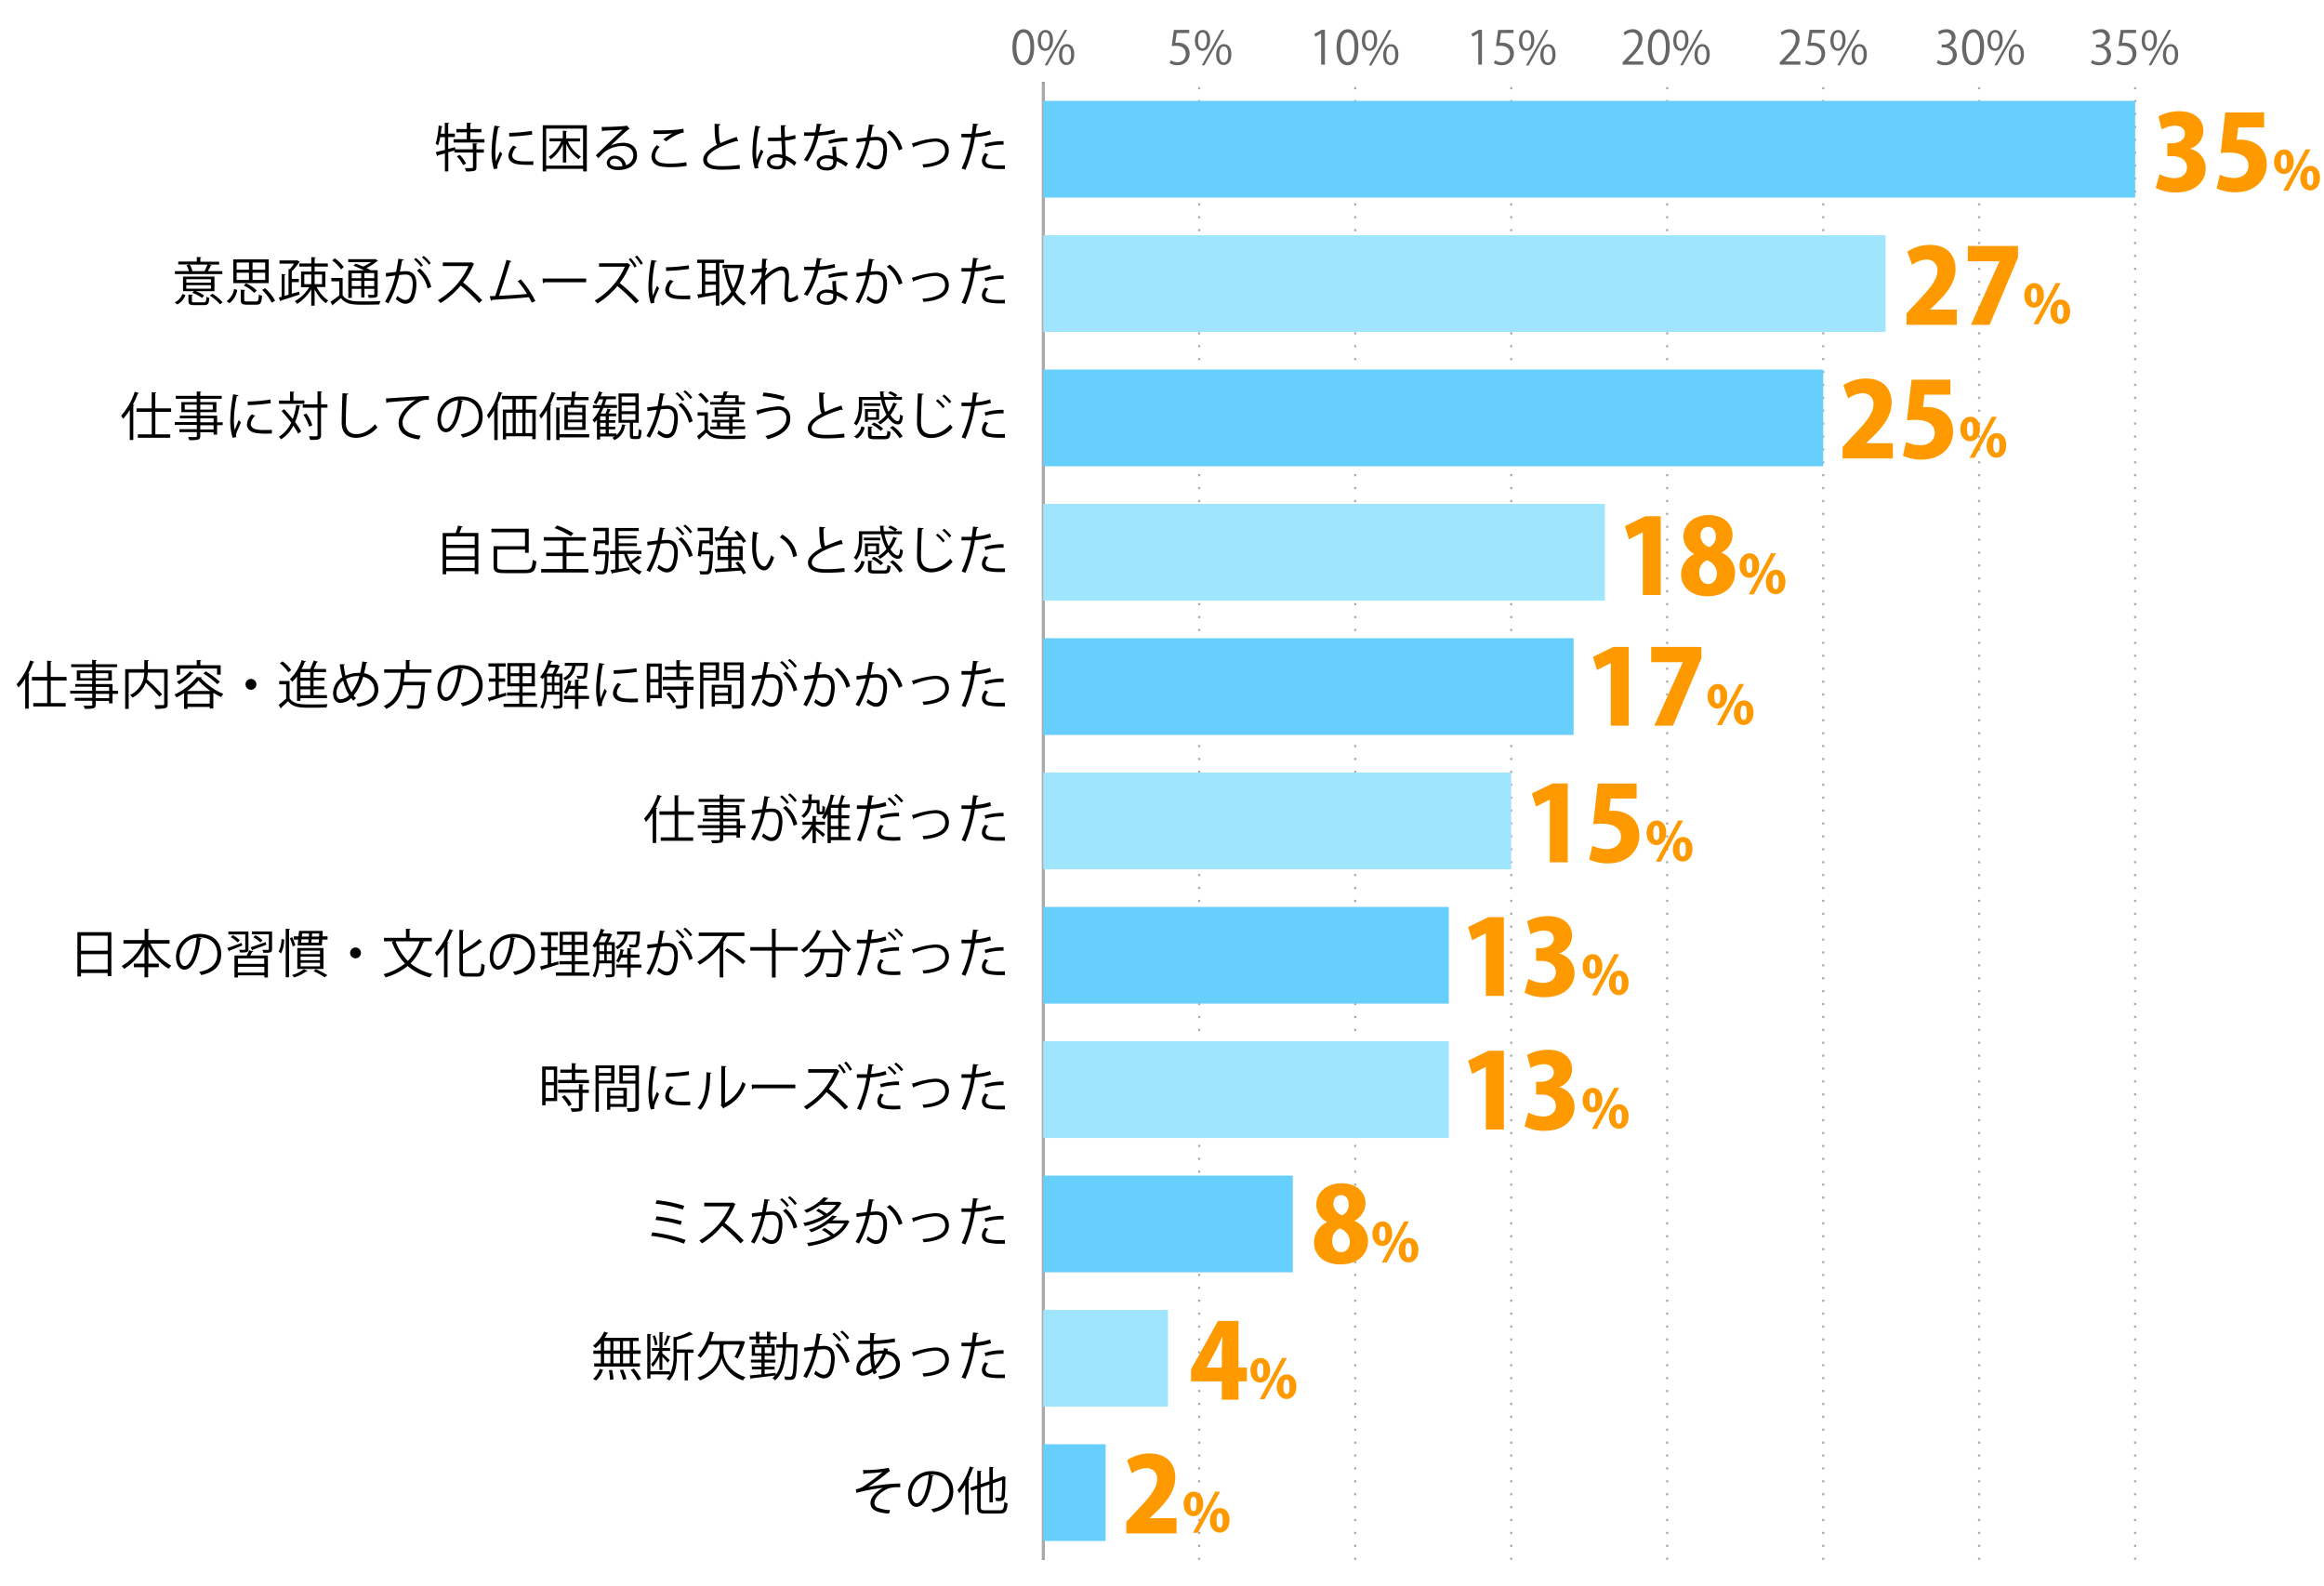 <svg xmlns="http://www.w3.org/2000/svg" viewBox="0 0 800 546"><defs><style>.cls-1{fill:#666;}.cls-2,.cls-3,.cls-4,.cls-8{fill:none;}.cls-2{stroke:#000;}.cls-2,.cls-3,.cls-4{stroke-miterlimit:10;}.cls-2,.cls-3{stroke-width:0.74px;}.cls-3,.cls-4{stroke:#aaa;}.cls-3{stroke-dasharray:0.74 3.7;}.cls-5{fill:#66cffc;}.cls-6{fill:#9fe5fe;}.cls-7{fill:#f90;}</style></defs><title>graph6</title><g id="レイヤー_2" data-name="レイヤー 2"><g id="グラフのコピー"><path class="cls-1" d="M348.5,16.3c0-4.19,1.63-6.23,3.87-6.23S356,12.22,356,16.14c0,4.16-1.46,6.31-3.85,6.31C350,22.45,348.5,20.3,348.5,16.3Zm6.19-.1c0-3-.72-5-2.4-5-1.43,0-2.43,1.9-2.43,5s.88,5.16,2.38,5.16C354,21.36,354.69,19.05,354.69,16.2Z"/><path class="cls-1" d="M362.48,13.8c0,2.5-1.23,3.7-2.66,3.7s-2.59-1.17-2.59-3.54,1.25-3.65,2.67-3.65C361.52,10.31,362.48,11.63,362.48,13.8Zm-4.16.16c0,1.46.53,2.71,1.54,2.71s1.53-1.27,1.53-2.79-.4-2.73-1.53-2.73S358.32,12.59,358.32,14Zm2.21,8.52h-.91l6.85-12.2h.91Zm9.27-3.78c0,2.48-1.24,3.68-2.66,3.68s-2.59-1.17-2.59-3.53,1.24-3.67,2.67-3.67C368.84,15.18,369.8,16.51,369.8,18.7Zm-4.17.08c0,1.52.53,2.75,1.54,2.75s1.54-1.24,1.54-2.78S368.32,16,367.19,16,365.63,17.4,365.63,18.78Z"/><path class="cls-1" d="M409.38,10.27v1.1h-4.3l-.5,3.39a7.09,7.09,0,0,1,.93-.06c2.13,0,4,1.26,4,3.68a4,4,0,0,1-4.13,4.07,5.35,5.35,0,0,1-2.75-.71l.38-1a4.4,4.4,0,0,0,2.37.67,2.72,2.72,0,0,0,2.79-2.83c0-1.65-1.06-2.8-3.3-2.8a10.06,10.06,0,0,0-1.53.11l.75-5.58Z"/><path class="cls-1" d="M416.57,13.8c0,2.5-1.24,3.7-2.66,3.7s-2.59-1.17-2.59-3.54,1.25-3.65,2.67-3.65C415.61,10.31,416.57,11.63,416.57,13.8Zm-4.16.16c0,1.46.52,2.71,1.53,2.71s1.54-1.27,1.54-2.79-.4-2.73-1.54-2.73S412.41,12.59,412.41,14Zm2.2,8.52h-.91l6.85-12.2h.91Zm9.27-3.78c0,2.48-1.23,3.68-2.66,3.68s-2.59-1.17-2.59-3.53,1.25-3.67,2.67-3.67C422.92,15.18,423.88,16.51,423.88,18.7Zm-4.16.08c0,1.52.53,2.75,1.54,2.75s1.53-1.24,1.53-2.78S422.41,16,421.27,16,419.72,17.4,419.72,18.78Z"/><path class="cls-1" d="M454.78,22.25V11.51h0l-2,1.14-.32-1,2.48-1.39h1.14v12Z"/><path class="cls-1" d="M460.08,16.3c0-4.19,1.63-6.23,3.87-6.23s3.66,2.15,3.66,6.07c0,4.16-1.45,6.31-3.84,6.31C461.6,22.45,460.08,20.3,460.08,16.3Zm6.19-.1c0-3-.72-5-2.4-5-1.43,0-2.43,1.9-2.43,5s.88,5.16,2.38,5.16C465.6,21.36,466.27,19.05,466.27,16.2Z"/><path class="cls-1" d="M474.06,13.8c0,2.5-1.23,3.7-2.66,3.7s-2.59-1.17-2.59-3.54,1.25-3.65,2.67-3.65C473.1,10.31,474.06,11.63,474.06,13.8ZM469.9,14c0,1.46.53,2.71,1.54,2.71S473,15.4,473,13.88s-.4-2.73-1.53-2.73S469.9,12.59,469.9,14Zm2.21,8.52h-.91l6.85-12.2H479Zm9.27-3.78c0,2.48-1.24,3.68-2.66,3.68s-2.59-1.17-2.59-3.53,1.25-3.67,2.67-3.67C480.42,15.18,481.38,16.51,481.38,18.7Zm-4.17.08c0,1.52.53,2.75,1.54,2.75s1.54-1.24,1.54-2.78S479.9,16,478.77,16,477.21,17.4,477.21,18.78Z"/><path class="cls-1" d="M508.87,22.25V11.51h0l-2,1.14-.32-1L509,10.27h1.14v12Z"/><path class="cls-1" d="M521,10.27v1.1h-4.3l-.5,3.39a7.09,7.09,0,0,1,.93-.06c2.13,0,4,1.26,4,3.68A4,4,0,0,1,517,22.45a5.32,5.32,0,0,1-2.75-.71l.38-1a4.4,4.4,0,0,0,2.37.67,2.72,2.72,0,0,0,2.79-2.83c0-1.65-1.06-2.8-3.3-2.8a10.21,10.21,0,0,0-1.54.11l.76-5.58Z"/><path class="cls-1" d="M528.15,13.8c0,2.5-1.24,3.7-2.66,3.7S522.9,16.33,522.9,14s1.24-3.65,2.67-3.65C527.18,10.31,528.15,11.63,528.15,13.8ZM524,14c0,1.46.53,2.71,1.54,2.71s1.54-1.27,1.54-2.79-.4-2.73-1.54-2.73S524,12.59,524,14Zm2.21,8.52h-.91l6.85-12.2H533Zm9.27-3.78c0,2.48-1.23,3.68-2.66,3.68s-2.59-1.17-2.59-3.53,1.25-3.67,2.67-3.67C534.5,15.18,535.46,16.51,535.46,18.7Zm-4.16.08c0,1.52.53,2.75,1.53,2.75s1.54-1.24,1.54-2.78S534,16,532.85,16,531.3,17.4,531.3,18.78Z"/><path class="cls-1" d="M565.66,22.25h-7.09v-.81l1.17-1.23c2.85-2.89,4.29-4.63,4.29-6.58a2.17,2.17,0,0,0-2.29-2.47,4,4,0,0,0-2.4,1l-.45-.92A4.69,4.69,0,0,1,562,10.06a3.2,3.2,0,0,1,3.38,3.41c0,2.25-1.59,4.17-4.07,6.67l-.94,1v0h5.29Z"/><path class="cls-1" d="M567.25,16.3c0-4.19,1.63-6.23,3.87-6.23s3.66,2.15,3.66,6.07c0,4.16-1.45,6.31-3.84,6.31C568.77,22.45,567.25,20.3,567.25,16.3Zm6.19-.1c0-3-.72-5-2.4-5-1.43,0-2.43,1.9-2.43,5s.88,5.16,2.38,5.16C572.77,21.36,573.44,19.05,573.44,16.2Z"/><path class="cls-1" d="M581.23,13.8c0,2.5-1.23,3.7-2.66,3.7S576,16.33,576,14s1.25-3.65,2.67-3.65C580.27,10.31,581.23,11.63,581.23,13.8Zm-4.16.16c0,1.46.53,2.71,1.54,2.71s1.53-1.27,1.53-2.79-.4-2.73-1.53-2.73S577.07,12.59,577.07,14Zm2.21,8.52h-.91l6.85-12.2h.91Zm9.27-3.78c0,2.48-1.24,3.68-2.66,3.68s-2.59-1.17-2.59-3.53,1.24-3.67,2.67-3.67C587.59,15.18,588.55,16.51,588.55,18.7Zm-4.17.08c0,1.52.53,2.75,1.54,2.75s1.54-1.24,1.54-2.78S587.07,16,585.94,16,584.38,17.4,584.38,18.78Z"/><path class="cls-1" d="M619.75,22.25h-7.09v-.81l1.17-1.23c2.85-2.89,4.29-4.63,4.29-6.58a2.17,2.17,0,0,0-2.29-2.47,4,4,0,0,0-2.4,1l-.45-.92a4.64,4.64,0,0,1,3.1-1.17,3.2,3.2,0,0,1,3.38,3.41c0,2.25-1.58,4.17-4.06,6.67l-.95,1v0h5.3Z"/><path class="cls-1" d="M628.13,10.27v1.1h-4.3l-.5,3.39a7.09,7.09,0,0,1,.93-.06c2.13,0,4,1.26,4,3.68a4,4,0,0,1-4.13,4.07,5.35,5.35,0,0,1-2.75-.71l.38-1a4.4,4.4,0,0,0,2.37.67A2.72,2.72,0,0,0,627,18.54c0-1.65-1.06-2.8-3.3-2.8a10.06,10.06,0,0,0-1.53.11l.75-5.58Z"/><path class="cls-1" d="M635.32,13.8c0,2.5-1.24,3.7-2.66,3.7s-2.59-1.17-2.59-3.54,1.25-3.65,2.67-3.65C634.36,10.31,635.32,11.63,635.32,13.8Zm-4.16.16c0,1.46.52,2.71,1.53,2.71s1.54-1.27,1.54-2.79-.4-2.73-1.54-2.73S631.16,12.59,631.16,14Zm2.2,8.52h-.91l6.85-12.2h.91Zm9.27-3.78c0,2.48-1.23,3.68-2.66,3.68s-2.59-1.17-2.59-3.53,1.25-3.67,2.67-3.67C641.67,15.18,642.63,16.51,642.63,18.7Zm-4.16.08c0,1.52.53,2.75,1.54,2.75s1.53-1.24,1.53-2.78S641.16,16,640,16,638.47,17.4,638.47,18.78Z"/><path class="cls-1" d="M671,15.77a3.07,3.07,0,0,1,2.6,3.11c0,1.9-1.37,3.57-4.06,3.57a5.32,5.32,0,0,1-2.83-.77l.4-1a4.75,4.75,0,0,0,2.45.72,2.43,2.43,0,0,0,2.67-2.51c0-1.76-1.49-2.56-3.06-2.56h-.78v-1h.78a2.45,2.45,0,0,0,2.64-2.23,1.84,1.84,0,0,0-2.06-1.93,4,4,0,0,0-2.2.78l-.4-1a5.1,5.1,0,0,1,2.85-.89c2.2,0,3.17,1.39,3.17,2.83A3,3,0,0,1,671,15.72Z"/><path class="cls-1" d="M675.42,16.3c0-4.19,1.63-6.23,3.87-6.23S683,12.22,683,16.14c0,4.16-1.46,6.31-3.85,6.31C676.94,22.45,675.42,20.3,675.42,16.3Zm6.19-.1c0-3-.72-5-2.4-5-1.42,0-2.43,1.9-2.43,5s.88,5.16,2.38,5.16C680.94,21.36,681.61,19.05,681.61,16.2Z"/><path class="cls-1" d="M689.4,13.8c0,2.5-1.23,3.7-2.65,3.7s-2.6-1.17-2.6-3.54,1.25-3.65,2.68-3.65C688.44,10.31,689.4,11.63,689.4,13.8Zm-4.16.16c0,1.46.53,2.71,1.54,2.71s1.53-1.27,1.53-2.79-.4-2.73-1.53-2.73S685.24,12.59,685.24,14Zm2.21,8.52h-.91l6.85-12.2h.91Zm9.27-3.78c0,2.48-1.23,3.68-2.66,3.68s-2.59-1.17-2.59-3.53,1.25-3.67,2.67-3.67C695.76,15.18,696.72,16.51,696.72,18.7Zm-4.16.08c0,1.52.52,2.75,1.53,2.75s1.54-1.24,1.54-2.78S695.25,16,694.11,16,692.56,17.4,692.56,18.78Z"/><path class="cls-1" d="M724.07,15.77a3.07,3.07,0,0,1,2.61,3.11c0,1.9-1.38,3.57-4.07,3.57a5.34,5.34,0,0,1-2.83-.77l.4-1a4.75,4.75,0,0,0,2.45.72,2.42,2.42,0,0,0,2.67-2.51c0-1.76-1.49-2.56-3-2.56h-.79v-1h.79a2.45,2.45,0,0,0,2.64-2.23,1.85,1.85,0,0,0-2.07-1.93,3.94,3.94,0,0,0-2.19.78l-.4-1a5.1,5.1,0,0,1,2.85-.89,2.83,2.83,0,0,1,3.17,2.83,3,3,0,0,1-2.18,2.83Z"/><path class="cls-1" d="M735.3,10.27v1.1H731l-.5,3.39a7.09,7.09,0,0,1,.93-.06c2.13,0,4,1.26,4,3.68a4,4,0,0,1-4.13,4.07,5.32,5.32,0,0,1-2.75-.71l.38-1a4.4,4.4,0,0,0,2.37.67,2.72,2.72,0,0,0,2.79-2.83c0-1.65-1.06-2.8-3.3-2.8a10.06,10.06,0,0,0-1.53.11l.75-5.58Z"/><path class="cls-1" d="M742.49,13.8c0,2.5-1.24,3.7-2.66,3.7s-2.59-1.17-2.59-3.54,1.25-3.65,2.67-3.65C741.53,10.31,742.49,11.63,742.49,13.8Zm-4.16.16c0,1.46.52,2.71,1.53,2.71s1.54-1.27,1.54-2.79-.4-2.73-1.54-2.73S738.33,12.59,738.33,14Zm2.2,8.52h-.91l6.85-12.2h.91Zm9.27-3.78c0,2.48-1.23,3.68-2.66,3.68s-2.59-1.17-2.59-3.53,1.25-3.67,2.67-3.67C748.84,15.18,749.8,16.51,749.8,18.7Zm-4.16.08c0,1.52.53,2.75,1.54,2.75s1.53-1.24,1.53-2.78S748.33,16,747.19,16,745.64,17.4,745.64,18.78Z"/><line class="cls-2" x1="359.11" y1="536.9" x2="359.11" y2="28.25"/><line class="cls-3" x1="412.81" y1="536.9" x2="412.81" y2="28.25"/><line class="cls-3" x1="466.51" y1="536.9" x2="466.51" y2="28.25"/><line class="cls-3" x1="520.21" y1="536.9" x2="520.21" y2="28.25"/><line class="cls-3" x1="573.9" y1="536.9" x2="573.9" y2="28.25"/><line class="cls-3" x1="627.6" y1="536.9" x2="627.6" y2="28.25"/><line class="cls-3" x1="681.3" y1="536.9" x2="681.3" y2="28.25"/><line class="cls-3" x1="735" y1="536.9" x2="735" y2="28.25"/><line class="cls-4" x1="359.11" y1="536.9" x2="359.11" y2="28.25"/><rect class="cls-5" x="359.11" y="34.72" width="375.89" height="33.29"/><rect class="cls-6" x="359.11" y="80.96" width="289.97" height="33.29"/><rect class="cls-5" x="359.11" y="127.2" width="268.49" height="33.29"/><rect class="cls-6" x="359.11" y="173.44" width="193.31" height="33.29"/><rect class="cls-5" x="359.11" y="219.68" width="182.57" height="33.29"/><rect class="cls-6" x="359.11" y="265.93" width="161.1" height="33.29"/><rect class="cls-5" x="359.11" y="312.17" width="139.62" height="33.29"/><rect class="cls-6" x="359.11" y="358.41" width="139.62" height="33.29"/><rect class="cls-5" x="359.11" y="404.65" width="85.92" height="33.29"/><rect class="cls-6" x="359.11" y="450.89" width="42.96" height="33.29"/><rect class="cls-5" x="359.11" y="497.13" width="21.48" height="33.29"/><path d="M297.09,506a42.31,42.31,0,0,0,8.81-.76l.43,1.14a3.06,3.06,0,0,0-.85.61c-1.82,1.51-4.44,3.4-6.59,4.88a60.56,60.56,0,0,1,11-1.24v1.28c-.26,0-.54,0-.81,0a11.64,11.64,0,0,0-2.76.27c-1.55.43-5.29,2.65-5.29,5.11a1.64,1.64,0,0,0,.93,1.62,13.34,13.34,0,0,0,4.47.88L306,521c-4.35-.34-6.35-1.35-6.35-3.65s2.52-4.29,4.28-5.22a61.24,61.24,0,0,0-9.11,1.73l-.23-1.23a7.57,7.57,0,0,0,2.36-.81,57.87,57.87,0,0,0,6.82-5.13c-1.12.18-3.37.36-4.39.41-.53,0-1.25.06-1.71.1a.79.79,0,0,1-.47.21Z"/><path d="M321.43,507.92a.46.46,0,0,1-.45.29c-.65,5.6-2.52,10.48-5.51,10.48-1.51,0-2.88-1.51-2.88-4.36a7.9,7.9,0,0,1,8.1-7.94c5.21,0,7.46,3.3,7.46,6.81,0,4.29-2.49,6.36-6.85,7.36a6.9,6.9,0,0,0-.75-1.09c4.14-.8,6.26-2.81,6.26-6.22,0-3-1.9-5.67-6.12-5.67a4.56,4.56,0,0,0-.54,0Zm-1.73-.23a6.63,6.63,0,0,0-5.89,6.61c0,1.93.83,3.13,1.7,3.13C317.68,517.43,319.25,512.62,319.7,507.69Z"/><path d="M332.26,511.06a20.66,20.66,0,0,1-2.05,2.95,9,9,0,0,0-.63-1.13,24.58,24.58,0,0,0,4.29-8.12l1.42.46c0,.13-.18.2-.4.18a31,31,0,0,1-1.51,3.57l.41.13c0,.1-.12.19-.36.23v12.06h-1.17Zm5.32,7.49c0,1.06.25,1.31,1.6,1.31h4.95c1.22,0,1.42-.57,1.6-2.88a3.19,3.19,0,0,0,1.12.49c-.24,2.64-.65,3.51-2.68,3.51h-5c-2.14,0-2.79-.49-2.79-2.45v-6.09l-2,.71-.38-1.07,2.4-.82v-5l1.53.11c0,.12-.11.19-.34.23v4.25l3-1v-4.95l1.52.11c0,.13-.13.2-.35.23v4.2L345,508.3a1.84,1.84,0,0,1,.25-.21l1,.37c0,.06-.11.13-.18.19,0,3.25-.08,6-.22,6.68-.2,1.24-.94,1.4-3,1.33a3.37,3.37,0,0,0-.3-1.14c.57,0,1.33,0,1.57,0s.52-.07.63-.54a44.28,44.28,0,0,0,.18-5.51l-3.16,1.1v6.57h-1.17V511l-3,1Z"/><path d="M206.82,464.87v-2.61A13.83,13.83,0,0,1,205,464a6,6,0,0,0-.9-.75,14,14,0,0,0,3.89-4.9l1.42.5c0,.11-.18.18-.39.15a14.18,14.18,0,0,1-.88,1.49h11.7v1.1h-1.93v3.24h2.63V466h-2.63v3.28h2.36v1.09H204.54v-1.09h2.28V466h-2.56v-1.1Zm.76,6.63a8.83,8.83,0,0,1-2.33,3.65l-1.11-.48a8,8,0,0,0,2.3-3.48Zm.36-9.87v3.24h2.16v-3.24Zm0,4.34v3.28h2.16V466Zm2.05,9a21.79,21.79,0,0,0-.38-3.33l1.1-.11a18.93,18.93,0,0,1,.47,3.26Zm3.42-13.34h-2.25v3.24h2.25Zm0,4.34h-2.25v3.28h2.25Zm1.06,9a16.73,16.73,0,0,0-1.13-3.35l1.13-.22a16.89,16.89,0,0,1,1.19,3.3Zm2.31-10.12v-3.24h-2.31v3.24Zm0,4.38V466h-2.31v3.28Zm2.75,5.92a20.82,20.82,0,0,0-2.43-3.66l1.12-.39a20.31,20.31,0,0,1,2.5,3.6Z"/><path d="M238.76,464.53v1.12h-1.95v9.48h-1.13v-9.48H233v.77c0,3-.33,6.34-2.58,8.75a5.72,5.72,0,0,0-1-.56,7.06,7.06,0,0,0,1.12-1.53H223.9v1.42h-1.08V459.15l1.43.09c0,.12-.11.21-.35.23V472h6.76v.87a14.1,14.1,0,0,0,1.2-6.45v-6.19c.38,0,.67,0,.87,0a21.41,21.41,0,0,0,4.62-1.84l1.21.92c-.05.06-.18.09-.38.06a28.34,28.34,0,0,1-5.2,1.81v3.3Zm-11.76,7v-4.66a12.94,12.94,0,0,1-2.32,3.67,4.72,4.72,0,0,0-.54-1,13.46,13.46,0,0,0,2.77-4.55h-2.5V464H227v-5.51l1.39.09c0,.13-.11.2-.35.24V464h2.62V465H228v.84c.56.47,2.17,1.95,2.56,2.32l-.7.89A27.35,27.35,0,0,0,228,467v4.59Zm-1.55-11.88a10.84,10.84,0,0,1,.88,3.17l-.86.3a11.93,11.93,0,0,0-.83-3.2Zm5.42.36c-.05.11-.18.16-.36.16a23.53,23.53,0,0,1-1.3,3l-.73-.33a24.65,24.65,0,0,0,1.2-3.25Z"/><path d="M249.43,462.78c-.05.11-.18.18-.4.22v2.18c0,1.73,1.1,6.77,7.58,8.82a9,9,0,0,0-.82,1.15,10.9,10.9,0,0,1-7.4-7.74h0c-.34,1.76-2.07,5.74-7.42,7.74a5.46,5.46,0,0,0-.85-1c6.47-2.15,7.57-7.1,7.57-8.93v-2.4h-3.61a16.82,16.82,0,0,1-2.91,4.54,7.21,7.21,0,0,0-1.07-.74,19.73,19.73,0,0,0,4.25-8.33l1.61.43c0,.12-.2.2-.42.2-.27.91-.57,1.81-.93,2.7H255l.59,0,.87.12a26.8,26.8,0,0,1-2.53,5.87l-1.09-.5a21,21,0,0,0,1.87-4.27Z"/><path d="M260.25,462.48v-1.43H258v-1h2.22v-1.67l1.47.09c0,.12-.11.2-.34.23v1.35H264v-1.67l1.5.09c0,.12-.13.21-.36.23v1.35h2.23v1h-2.23v1.43H264v-1.43h-2.57v1.43Zm13.64.23.63,0c0,.1,0,.28,0,.41-.18,7.91-.36,10.44-.94,11.2-.4.56-.85.67-1.95.67-.41,0-.9,0-1.38-.06a2.54,2.54,0,0,0-.33-1.13c.89.07,1.68.07,2,.07a.63.63,0,0,0,.63-.27c.44-.54.63-2.95.81-9.78H270.6c-.2,4.83-.92,8.88-3.82,11.35a3.49,3.49,0,0,0-.88-.83,9.62,9.62,0,0,0,.92-.88c-3,.37-6.18.75-8.14,1a.3.3,0,0,1-.25.25l-.38-1.28c1.08-.09,2.5-.23,4.05-.39v-1.68h-3.26v-.94h3.26V469h-3.62V468h3.62v-1.33h-3.3v-3.86h7.87v3.86h-3.44V468h3.71V469h-3.71v1.44h3.41v.94h-3.41v1.57c1.25-.13,2.54-.25,3.8-.4v.69c1.77-2.26,2.27-5.51,2.42-9.37h-2.24v-1.13h2.27c0-1.33,0-2.74,0-4.2l1.56.09c0,.17-.14.26-.41.31,0,1.3,0,2.57,0,3.8h3Zm-14,3.08h2.23v-2h-2.23Zm5.67,0v-2h-2.31v2Z"/><path d="M283,459.27c0,.22-.25.31-.59.33-.2,1-.53,2.75-.74,3.83.81-.09,1.54-.16,2-.16,2.73,0,3.67,1.78,3.67,4.48a14.1,14.1,0,0,1-.61,4c-.56,1.83-1.71,2.71-3.21,2.71-.74,0-1.71-.3-3.26-1.56a7.33,7.33,0,0,0,.49-1.1c1.44,1.12,2.2,1.37,2.75,1.37,1,0,1.64-.65,2-1.8a13.59,13.59,0,0,0,.58-3.69c0-2.06-.69-3.28-2.49-3.26a20,20,0,0,0-2.19.18,34.81,34.81,0,0,1-3.69,9.72l-1.19-.58a29.69,29.69,0,0,0,3.58-9c-.92.11-2.23.27-3.2.43l-.11-1.26,3.56-.41c.27-1.32.56-2.94.78-4.52Zm4.18-.56a12.92,12.92,0,0,1,2.41,2.52l-.7.51a12,12,0,0,0-2.38-2.5Zm4,10.48a11.36,11.36,0,0,0-3.67-6.14l1-.7a12,12,0,0,1,3.93,6.36ZM289.9,458a12.16,12.16,0,0,1,2.43,2.5l-.71.53a11.75,11.75,0,0,0-2.37-2.52Z"/><path d="M305.63,464.31c-.06.24-.11.47-.18.69,3.17.56,4.34,2.54,4.34,4.66,0,2.86-2.45,4.59-7,5.1a7.26,7.26,0,0,0-.49-1.08c3.73-.36,6.12-1.66,6.12-4v-.13c-.09-2.09-1.49-3.11-3.42-3.44a14.09,14.09,0,0,1-3.58,5.29,3.57,3.57,0,0,0,.47,1l-1.07.66a4.72,4.72,0,0,1-.43-.9,5.77,5.77,0,0,1-3.4,1.35,2.15,2.15,0,0,1-2.18-2.39c0-2.49,2.05-4.47,4.66-5.51,0-.94,0-2,0-3-3,0-3.36,0-4,0l0-1.19c.92.05,2.48.05,4,.05,0-.82,0-1.83.09-2.68l1.8.13c0,.18-.2.32-.47.36,0,.66-.09,1.49-.14,2.16a41.67,41.67,0,0,0,7.22-.76l.16,1.23a45.22,45.22,0,0,1-7.44.7c0,.93-.05,1.83,0,2.68a9.15,9.15,0,0,1,2.7-.41h.74c.07-.28.12-.55.18-.84ZM300.1,471a20.87,20.87,0,0,1-.52-4.21c-2,.86-3.5,2.35-3.5,4.1,0,1.06.6,1.42,1.25,1.39A5,5,0,0,0,300.1,471Zm3.69-5.06a8.46,8.46,0,0,0-3,.43,17.25,17.25,0,0,0,.41,3.71A11.92,11.92,0,0,0,303.79,466Z"/><path d="M313.92,465.52c.33-.07,1-.25,1.6-.43a26.81,26.81,0,0,1,6.52-1.28c2.43,0,4.61,1.3,4.61,4.23,0,4-3.92,5.42-8.73,5.8a8.34,8.34,0,0,0-.36-1.1c4.23-.31,7.81-1.53,7.81-4.63,0-2.25-1.6-3.22-3.51-3.2a22.2,22.2,0,0,0-6,1.31c-.41.15-.86.31-1.15.4a.44.44,0,0,1-.29.3Z"/><path d="M341.14,462.35a22.77,22.77,0,0,1-5.53,1,47.2,47.2,0,0,1-3.29,11.25l-1.3-.49a38.19,38.19,0,0,0,3.26-10.71c-.36,0-2.77,0-3.31,0l0-1.23c.29,0,.67,0,1.08,0,.16,0,2,0,2.43,0,.18-1.15.36-2.41.47-3.51l1.85.18c0,.2-.27.35-.52.36-.11.8-.29,1.77-.45,2.87a21.14,21.14,0,0,0,5-1Zm4.79,12c-.54,0-1.1,0-1.66,0A18,18,0,0,1,340,474a2.49,2.49,0,0,1-2-2.48,4.36,4.36,0,0,1,1.11-2.61l1.08.46a3.3,3.3,0,0,0-.93,2c0,1.43,1.37,1.79,4.64,1.79.67,0,1.35,0,2-.08Zm-7-8.68a21.39,21.39,0,0,1,6.53-.91V466a20.38,20.38,0,0,0-6.23.81Z"/><path d="M224.53,424.21A51,51,0,0,1,236,426.8l-.54,1.27a49.57,49.57,0,0,0-11.31-2.67ZM226,418.7a51,51,0,0,1,8.7,1.66l-.41,1.26a44.31,44.31,0,0,0-8.66-1.69Zm.08-5.56a46.38,46.38,0,0,1,9.47,1.93l-.52,1.26a44.05,44.05,0,0,0-9.37-2Z"/><path d="M253.25,414.53a.36.36,0,0,1-.24.19,27.67,27.67,0,0,1-3.6,6.2A65.67,65.67,0,0,1,256,427l-1.1,1a57.15,57.15,0,0,0-6.32-6.05,28.53,28.53,0,0,1-6.93,6.05,6.6,6.6,0,0,0-.94-1,25.81,25.81,0,0,0,10.56-11.75h-8.84V414H252l.23-.09Z"/><path d="M265,413c0,.22-.25.31-.6.32-.19,1-.52,2.76-.73,3.84.81-.09,1.54-.16,2-.16,2.73,0,3.67,1.78,3.67,4.48a14,14,0,0,1-.61,4c-.56,1.84-1.71,2.72-3.21,2.72-.74,0-1.71-.3-3.26-1.56a7.33,7.33,0,0,0,.49-1.1c1.44,1.11,2.2,1.37,2.75,1.37,1,0,1.64-.65,2-1.8a13.59,13.59,0,0,0,.58-3.69c0-2.06-.69-3.28-2.49-3.26a20,20,0,0,0-2.19.18,34.81,34.81,0,0,1-3.69,9.72l-1.19-.58a29.69,29.69,0,0,0,3.58-9c-.92.11-2.23.27-3.2.43l-.11-1.26,3.56-.41c.27-1.32.56-2.94.78-4.52Zm4.18-.56a12.92,12.92,0,0,1,2.41,2.52l-.7.51a12,12,0,0,0-2.38-2.5Zm4,10.48a11.36,11.36,0,0,0-3.67-6.14l1-.7a12,12,0,0,1,3.93,6.36Zm-1.32-11.18a12,12,0,0,1,2.44,2.5l-.71.52a12.23,12.23,0,0,0-2.37-2.52Z"/><path d="M288.87,413.66l.86.49a.37.37,0,0,1-.21.16c-2.36,4.07-7.73,6.68-12.44,7.72a5.47,5.47,0,0,0-.6-1.08,22.7,22.7,0,0,0,7.06-2.57,15.84,15.84,0,0,0-2.61-1.62l.81-.7a17.08,17.08,0,0,1,2.83,1.69,12.45,12.45,0,0,0,3.25-3h-5.41a24.06,24.06,0,0,1-4.79,2.73,4.17,4.17,0,0,0-.83-.9,17.76,17.76,0,0,0,6.82-4.48l1.59.32c0,.13-.17.2-.4.22-.32.34-.7.7-1.1,1.06h5Zm2.52,6.41.22-.07a5.31,5.31,0,0,1,.84.45c0,.09-.11.13-.2.18-2.34,5.13-8,7.45-13.95,8.32a4,4,0,0,0-.52-1.12,24.33,24.33,0,0,0,8.14-2.38,16.84,16.84,0,0,0-3-2.08l.9-.69a17.62,17.62,0,0,1,3.17,2.16,10.5,10.5,0,0,0,3.64-3.71h-5.55a27.21,27.21,0,0,1-5.85,3.05,4,4,0,0,0-.76-.92,19.64,19.64,0,0,0,8.07-4.88l1.58.32c-.05.13-.18.2-.41.22-.38.38-.79.75-1.24,1.15Z"/><path d="M301,413c0,.22-.25.31-.59.32-.2,1-.53,2.76-.74,3.84.81-.09,1.54-.16,2-.16,2.73,0,3.67,1.78,3.67,4.48a14,14,0,0,1-.61,4c-.56,1.84-1.71,2.72-3.21,2.72-.74,0-1.71-.3-3.26-1.56a7.33,7.33,0,0,0,.49-1.1c1.44,1.11,2.2,1.37,2.75,1.37,1,0,1.64-.65,2-1.8a13.59,13.59,0,0,0,.58-3.69c0-2.06-.69-3.28-2.49-3.26a20,20,0,0,0-2.19.18,34.81,34.81,0,0,1-3.69,9.72l-1.19-.58a29.69,29.69,0,0,0,3.58-9c-.92.11-2.23.27-3.2.43l-.11-1.26,3.56-.41c.27-1.32.56-2.94.78-4.52Zm8.34,8.66a10.82,10.82,0,0,0-4.06-6.16l1-.75a11.48,11.48,0,0,1,4.37,6.41Z"/><path d="M313.92,419.28c.33-.07,1-.25,1.6-.43a26.81,26.81,0,0,1,6.52-1.28c2.43,0,4.61,1.29,4.61,4.23,0,4-3.92,5.42-8.73,5.8a7.88,7.88,0,0,0-.36-1.1c4.23-.31,7.81-1.53,7.81-4.63,0-2.25-1.6-3.22-3.51-3.2a22.2,22.2,0,0,0-6,1.31c-.41.14-.86.31-1.15.4a.44.44,0,0,1-.29.3Z"/><path d="M341.14,416.11a22.77,22.77,0,0,1-5.53,1,47.34,47.34,0,0,1-3.29,11.25l-1.3-.49a38.3,38.3,0,0,0,3.26-10.71c-.36,0-2.77,0-3.31,0l0-1.23c.29,0,.67,0,1.08,0,.16,0,2,0,2.43,0,.18-1.15.36-2.41.47-3.51l1.85.18c0,.2-.27.35-.52.36-.11.79-.29,1.77-.45,2.87a21.14,21.14,0,0,0,5-1Zm4.79,12c-.54,0-1.1,0-1.66,0a18,18,0,0,1-4.26-.4,2.5,2.5,0,0,1-2-2.48,4.34,4.34,0,0,1,1.11-2.61l1.08.46a3.3,3.3,0,0,0-.93,2c0,1.43,1.37,1.78,4.64,1.78.67,0,1.35,0,2-.07Zm-7-8.68a21.71,21.71,0,0,1,6.53-.92v1.23a20.08,20.08,0,0,0-6.23.81Z"/><path d="M191.79,367.11V379h-4v1.46h-1.15V367.11Zm-1.13,1.12h-2.83v4.23h2.83Zm-2.83,9.69h2.83v-4.36h-2.83Zm10.17-6.2h4.74v1.1H192.12v-1.1h4.7v-2.46h-3.93v-1.08h3.93v-2.24l1.54.09c0,.13-.12.22-.36.26v1.89h4v1.08h-4Zm2.87,1.61c0,.12-.11.21-.34.23v1.55h2.17v1.08h-2.17v5c0,.74-.17,1.08-.73,1.26a11.28,11.28,0,0,1-3,.2,4,4,0,0,0-.41-1.14c.68,0,1.33,0,1.8,0,1,0,1.1,0,1.1-.38v-5h-7.15v-1.08h7.15v-1.87Zm-5.13,7.47a14.44,14.44,0,0,0-2.36-3.24l1-.58a13.71,13.71,0,0,1,2.43,3.17Z"/><path d="M211.5,372.93h-5.36v9.74H205V366.72h6.55Zm-1.15-5.26h-4.21v1.66h4.21ZM206.14,372h4.21v-1.73h-4.21Zm9.61,9h-5.67v1H209v-7.55h6.79Zm-1.15-5.62h-4.52v1.8h4.52ZM210.08,380h4.52v-1.89h-4.52Zm9.85-13.25V381c0,1.6-.7,1.67-3.82,1.67a4.13,4.13,0,0,0-.41-1.26c.57,0,1.15,0,1.6,0,1.32,0,1.42,0,1.42-.45v-8h-5.51v-6.23Zm-1.21.95h-4.34v1.66h4.34ZM214.38,372h4.34v-1.74h-4.34Z"/><path d="M226.12,367.26c-.06.2-.24.3-.6.29a43,43,0,0,0-1,8.1,19.79,19.79,0,0,0,.23,3.56c.35-.88,1.12-2.77,1.37-3.4l.76.79c-.74,1.82-1.28,2.85-1.53,3.66a3,3,0,0,0-.15.84,2.05,2.05,0,0,0,.09.56l-1.27.24a19.65,19.65,0,0,1-.8-6.2,52.37,52.37,0,0,1,1-8.77Zm11.47,13.16c-.65,0-1.32.05-2,.05a25.94,25.94,0,0,1-3.35-.19c-2.22-.33-3.24-1.55-3.24-3a5.48,5.48,0,0,1,1.69-3.48l1.17.51a4.24,4.24,0,0,0-1.53,2.82c0,2.09,3.06,2.09,4.93,2.09.76,0,1.57,0,2.33-.09Zm-8.34-11a57.17,57.17,0,0,0,7.85-.69l.11,1.27a68.93,68.93,0,0,1-7.92.66Z"/><path d="M244.89,369.26c0,.16-.18.27-.41.3-.11,4.85-.51,9.26-3.28,12.48a8.67,8.67,0,0,0-1.08-.68c2.68-2.92,3-7.42,3.06-12.27Zm4.67,10.37a11.86,11.86,0,0,0,6-7.24,7.23,7.23,0,0,0,1.12.7,13.43,13.43,0,0,1-7.35,8.14.76.76,0,0,1-.3.36l-.94-1.19.2-.27V366.92L250,367a.41.41,0,0,1-.39.34Z"/><path d="M258.77,373.33h15v1.27H259.45a.85.85,0,0,1-.57.35Z"/><path d="M289,368.68a.37.37,0,0,1-.2.13,28.78,28.78,0,0,1-3.47,6.06,67.45,67.45,0,0,1,6.64,6.14l-1.15.9a57.39,57.39,0,0,0-6.3-6,27.6,27.6,0,0,1-6.88,6,7.7,7.7,0,0,0-.94-1,25,25,0,0,0,10.39-11.67h-8.88v-1.22h9.55L288,368Zm.09-2.41a13,13,0,0,1,2.07,2.81l-.74.45a12.92,12.92,0,0,0-2-2.79Zm2.21-.87a15,15,0,0,1,2,2.72l-.74.45a13.43,13.43,0,0,0-2-2.72Z"/><path d="M305.14,369.87a22.77,22.77,0,0,1-5.53,1,47.34,47.34,0,0,1-3.29,11.25l-1.3-.49A38.3,38.3,0,0,0,298.28,371c-.36,0-2.77,0-3.31,0l0-1.23c.29,0,.67,0,1.08,0,.16,0,2,0,2.43,0,.18-1.15.36-2.41.47-3.51l1.85.18c0,.2-.27.34-.52.36-.11.79-.29,1.77-.45,2.86a20.66,20.66,0,0,0,5-1Zm4.81,11.9c-.7.05-1.46.09-2.2.09a16.27,16.27,0,0,1-3.74-.36,2.5,2.5,0,0,1-2-2.48,4.34,4.34,0,0,1,1.11-2.61l1.08.46a3.3,3.3,0,0,0-.93,2c0,1.42,1.37,1.75,4.3,1.75.79,0,1.62,0,2.34-.11Zm-7-8.59a21.71,21.71,0,0,1,6.53-.92v1.23a20.08,20.08,0,0,0-6.23.81Zm3.17-6.25a13.87,13.87,0,0,1,2.5,2.45l-.67.58a12.35,12.35,0,0,0-2.43-2.47Zm2.32-1.18a11.94,11.94,0,0,1,2.48,2.43l-.66.57a14.29,14.29,0,0,0-2.42-2.45Z"/><path d="M313.92,373c.33-.07,1-.25,1.6-.43a26.81,26.81,0,0,1,6.52-1.28c2.43,0,4.61,1.29,4.61,4.23,0,4-3.92,5.42-8.73,5.8a7.88,7.88,0,0,0-.36-1.1c4.23-.31,7.81-1.53,7.81-4.63,0-2.25-1.6-3.22-3.51-3.2a22.2,22.2,0,0,0-6,1.31c-.41.14-.86.31-1.15.4a.44.44,0,0,1-.29.3Z"/><path d="M341.14,369.87a22.77,22.77,0,0,1-5.53,1,47.34,47.34,0,0,1-3.29,11.25l-1.3-.49A38.3,38.3,0,0,0,334.28,371c-.36,0-2.77,0-3.31,0l0-1.23c.29,0,.67,0,1.08,0,.16,0,2,0,2.43,0,.18-1.15.36-2.41.47-3.51l1.85.18c0,.2-.27.34-.52.36-.11.79-.29,1.77-.45,2.86a20.66,20.66,0,0,0,5-1Zm4.79,12c-.54,0-1.1,0-1.66,0a18,18,0,0,1-4.26-.4,2.5,2.5,0,0,1-2-2.48,4.34,4.34,0,0,1,1.11-2.61l1.08.46a3.3,3.3,0,0,0-.93,2c0,1.42,1.37,1.78,4.64,1.78.67,0,1.35,0,2-.07Zm-7-8.68a21.71,21.71,0,0,1,6.53-.92v1.23a20.08,20.08,0,0,0-6.23.81Z"/><path d="M26.64,320.86H38.33V336H37.07v-1.08H27.88v1.18H26.64Zm10.43,1.22H27.88v5.17h9.19Zm-9.19,11.63h9.19v-5.27H27.88Z"/><path d="M58.34,324.82H51.77A16.65,16.65,0,0,0,59,332.4a4.91,4.91,0,0,0-.92,1.06,18.08,18.08,0,0,1-7-7.67v5.9h3.6v1.23H51v3.49H49.74v-3.49H46.08v-1.23h3.66v-5.86a19.61,19.61,0,0,1-7,7.67,6.38,6.38,0,0,0-.86-1A17.56,17.56,0,0,0,49,324.82h-6.5v-1.23h7.28V319.7l1.62.09c0,.13-.11.22-.36.25v3.55h7.34Z"/><path d="M69.43,323a.47.47,0,0,1-.45.29c-.65,5.6-2.52,10.48-5.51,10.48-1.51,0-2.88-1.51-2.88-4.36a7.9,7.9,0,0,1,8.1-7.94c5.2,0,7.46,3.3,7.46,6.81,0,4.28-2.49,6.35-6.85,7.36a7.7,7.7,0,0,0-.75-1.1c4.14-.79,6.26-2.81,6.26-6.21,0-3-1.91-5.67-6.12-5.67a4.56,4.56,0,0,0-.54,0Zm-1.73-.23a6.62,6.62,0,0,0-5.89,6.61c0,1.92.83,3.13,1.7,3.13C65.68,332.47,67.25,327.66,67.7,322.73Z"/><path d="M78.21,326.33c1.26-.41,3.12-1.1,5-1.78l.18.9c-1.62.66-3.26,1.33-4.35,1.74a.3.3,0,0,1-.19.29Zm7.31.36c0,1.17-.59,1.17-2.9,1.17a3.81,3.81,0,0,0-.34-.92l1.15,0c1,0,1,0,1-.29v-5H78.61v-1h6.91Zm-3.67-2.27a10,10,0,0,0-2.41-1.82l.66-.72a10.14,10.14,0,0,1,2.43,1.75Zm3.1,4.47a13,13,0,0,0,.79-1.81l1.44.4c0,.11-.16.18-.36.16-.18.36-.43.83-.69,1.25h6.09v7.58H91v-.74H81.9v.74H80.71v-7.58Zm6,2.88v-1.89H81.9v1.89Zm-9.1,3H91v-2H81.9Zm9.8-9.58c-1.7.65-3.46,1.31-4.61,1.73a.32.32,0,0,1-.18.28l-.6-1.13c1.32-.43,3.28-1.12,5.21-1.8Zm2-4.54v6.09c0,1.19-.63,1.22-3,1.22a3,3,0,0,0-.36-1c.52,0,1,0,1.39,0,.76,0,.86,0,.86-.31v-5.06H86.71v-1Zm-5.78,1.26a9.83,9.83,0,0,1,2.46,1.69l-.68.81a9.71,9.71,0,0,0-2.43-1.76Z"/><path d="M97.81,323.36a9.89,9.89,0,0,1-1.06,4.77l-.86-.56a9.49,9.49,0,0,0,1-4.36Zm.54-3.69,1.52.11c0,.12-.13.19-.36.23v16.37H98.35Zm2.25,2.93a16.91,16.91,0,0,1,1.07,2.78l-.89.43a19.72,19.72,0,0,0-1-2.87Zm5.3,11.58a.34.34,0,0,1-.38.13,15.09,15.09,0,0,1-4.25,2.12,8.33,8.33,0,0,0-.77-.81,11.82,11.82,0,0,0,4.08-2ZM111,322.31h1.75v1.1h-1.82l-.13,2h-8.33l.18-2h-1.53v-1.1h1.63l.19-1.89h8.17Zm.34,4v7.22h-9v-7.22Zm-1.18,2.11v-1.21h-6.68v1.21Zm0,2.1v-1.24h-6.68v1.24Zm0,2.11v-1.24h-6.68v1.24Zm-6.38-9.31-.11,1.15h2.45l.11-1.15Zm2.58-2H104l-.09,1.07h2.43Zm.81,3.15h2.53l.08-1.15h-2.51Zm2.66-2.08.07-1.07h-2.46l-.08,1.07Zm1.93,14a29.25,29.25,0,0,0-3.8-2.12l.75-.69a33.12,33.12,0,0,1,4,2.09Z"/><path d="M124.24,328a1.86,1.86,0,1,1-1.85-1.86A1.85,1.85,0,0,1,124.24,328Z"/><path d="M148.65,324h-3.24c.47.16.59.19.72.25q-.07.18-.45.18a18.75,18.75,0,0,1-4.36,7.18,17.68,17.68,0,0,0,7.55,3.62,5.92,5.92,0,0,0-.87,1.21,18.21,18.21,0,0,1-7.67-3.93,21.23,21.23,0,0,1-7.6,3.91,5.49,5.49,0,0,0-.7-1.1,19.89,19.89,0,0,0,7.38-3.67,20.51,20.51,0,0,1-4.48-7.42l.74-.23h-3.48v-1.19h7.55v-3.15l1.6.11c0,.12-.13.21-.36.25v2.79h7.67Zm-12.48,0a17.8,17.8,0,0,0,4.23,6.77,17.22,17.22,0,0,0,4.09-6.77Z"/><path d="M152.84,336.41V326a22.35,22.35,0,0,1-2.43,3.12,8,8,0,0,0-.69-1.15,23.92,23.92,0,0,0,4.94-8.18l1.47.51c-.07.16-.23.19-.41.16a33,33,0,0,1-1.82,3.8l.52.14c0,.13-.12.22-.36.23v11.76Zm6.52-2.68c0,1,.21,1.24,1.26,1.24h3.76c1,0,1.19-.68,1.32-3.37a3,3,0,0,0,1.15.54c-.2,3-.56,4-2.41,4h-3.89c-1.86,0-2.4-.5-2.4-2.43V320.08l1.57.11c0,.13-.11.22-.36.25v6.68A31.41,31.41,0,0,0,165,323.2l1,1.15a.41.41,0,0,1-.34,0,39.17,39.17,0,0,1-6.32,4Z"/><path d="M177.43,323a.47.47,0,0,1-.45.29c-.65,5.6-2.52,10.48-5.51,10.48-1.51,0-2.88-1.51-2.88-4.36a7.9,7.9,0,0,1,8.1-7.94c5.2,0,7.46,3.3,7.46,6.81,0,4.28-2.49,6.35-6.85,7.36a7.7,7.7,0,0,0-.75-1.1c4.14-.79,6.26-2.81,6.26-6.21,0-3-1.91-5.67-6.12-5.67a4.56,4.56,0,0,0-.54,0Zm-1.73-.23a6.62,6.62,0,0,0-5.89,6.61c0,1.92.83,3.13,1.7,3.13C173.68,332.47,175.25,327.66,175.7,322.73Z"/><path d="M189.72,327.17v4.47l2.45-.72c0,.11,0,.22.14,1-2.08.67-4.3,1.39-5.69,1.81a.32.32,0,0,1-.23.27l-.49-1.34c.74-.18,1.64-.43,2.65-.72v-4.81h-2.23V326h2.23V322h-2.41v-1.15h5.94V322h-2.36V326h2.18v1.13Zm8.18,7.55h5v1.12H191.36v-1.12h5.4v-2.79h-4.21v-1.1h4.21v-2.11h-4.1v-8h9.45v8H197.9v2.11h4.46v1.1H197.9Zm-4.15-12.93v2.41h3v-2.41Zm0,5.87h3v-2.45h-3ZM201,324.2v-2.41H197.9v2.41Zm0,3.46v-2.45H197.9v2.45Z"/><path d="M211.63,324.33v10.73c0,1.35-.76,1.35-3,1.35a4.45,4.45,0,0,0-.4-1l1.48,0c.83,0,.91,0,.91-.36v-3.47h-4.37a11,11,0,0,1-1.41,4.9,4.39,4.39,0,0,0-.88-.56c1.25-2,1.37-4.67,1.37-6.72v-3.65c-.18.23-.36.46-.54.66a6.7,6.7,0,0,0-.86-.66,15.08,15.08,0,0,0,2.86-5.86l1.39.38c0,.13-.15.18-.36.18-.11.36-.22.71-.35,1.07h2.31l.18-.06.83.54c0,.07-.15.11-.24.15a23,23,0,0,1-1.19,2.39Zm-3.42,0a14.67,14.67,0,0,0,.95-2h-2.1a20.16,20.16,0,0,1-1,2Zm-1.89,4.05v.81c0,.43,0,.92,0,1.41H208v-2.22Zm0-3.08v2.13H208V325.3Zm2.55,0v2.13h1.71V325.3Zm0,5.3h1.71v-2.22h-1.71Zm11.46-9.94a2.58,2.58,0,0,1,0,.38c-.16,3.06-.31,4.19-.7,4.62s-.52.43-1.35.43l-1.53,0a2.75,2.75,0,0,0-.29-1,14.63,14.63,0,0,0,1.71.09c.27,0,.43,0,.54-.16s.36-1.12.49-3.29h-3.1a6.27,6.27,0,0,1-3.57,5,3.48,3.48,0,0,0-.7-.85,5.14,5.14,0,0,0,3.13-4.19h-2.55v-1.05h7.09l.24,0Zm.45,11.32v1.08H217.1v3.37h-1.17v-3.37h-3.81V332h3.81v-2.36h-2.07a7,7,0,0,1-.92,1.73,6.57,6.57,0,0,0-.82-.57,10.42,10.42,0,0,0,1.49-4.11l1.33.33c0,.1-.14.17-.34.17-.11.45-.22.92-.36,1.39h1.69v-2.19l1.51.09c0,.12-.1.21-.34.25v1.85h3v1.06h-3V332Z"/><path d="M229,320.55c0,.22-.25.31-.6.32-.19,1-.52,2.76-.73,3.84.81-.09,1.54-.16,2-.16,2.73,0,3.67,1.78,3.67,4.48a14,14,0,0,1-.61,4c-.56,1.84-1.71,2.72-3.21,2.72-.74,0-1.71-.3-3.26-1.56a7.33,7.33,0,0,0,.49-1.1c1.44,1.11,2.2,1.37,2.75,1.37,1,0,1.64-.65,2-1.81a13.48,13.48,0,0,0,.58-3.69c0-2.05-.69-3.27-2.49-3.26a20.42,20.42,0,0,0-2.19.19,34.81,34.81,0,0,1-3.69,9.72l-1.19-.58a29.69,29.69,0,0,0,3.58-9c-.92.11-2.23.27-3.2.43l-.11-1.26,3.56-.41c.27-1.32.56-2.94.78-4.52Zm4.18-.56a12.92,12.92,0,0,1,2.41,2.52l-.7.51a12.25,12.25,0,0,0-2.38-2.51Zm4,10.48a11.36,11.36,0,0,0-3.67-6.14l1-.7a12,12,0,0,1,3.93,6.35Zm-1.32-11.18a12,12,0,0,1,2.44,2.5l-.71.52a12.23,12.23,0,0,0-2.37-2.52Z"/><path d="M256.24,322.19h-5.57a.46.46,0,0,1-.45.14,20.51,20.51,0,0,1-1.37,2.25l.51.15a.41.41,0,0,1-.38.23v11.47h-1.24V326.08a25.85,25.85,0,0,1-6.88,6,7,7,0,0,0-.81-1,23.23,23.23,0,0,0,8.8-8.89h-8.31V321h15.7Zm-.49,9.69a40.74,40.74,0,0,0-6.25-4.65l.87-.83a41.24,41.24,0,0,1,6.3,4.48Z"/><path d="M274.6,326v1.24H267v9.22h-1.28v-9.22h-7.44V326h7.44V319.7l1.66.09c0,.15-.13.24-.38.27V326Z"/><path d="M282.78,320.6c-.07.13-.2.18-.43.17a17.89,17.89,0,0,1-5.64,7.13,6.73,6.73,0,0,0-.95-.87,16.1,16.1,0,0,0,5.47-6.95Zm6.3,6,.29,0,.69.07c0,.13,0,.29,0,.43-.29,5.82-.56,7.91-1.19,8.59s-1,.63-2.14.63c-.61,0-1.39,0-2.16-.07a2.84,2.84,0,0,0-.4-1.21c1.23.11,2.4.13,2.83.13a.93.93,0,0,0,.77-.23c.47-.47.76-2.35,1-7.13h-4.95c-.48,3.45-1.49,6.95-6.32,8.67a4.09,4.09,0,0,0-.77-1c4.35-1.46,5.38-4.49,5.81-7.65h-3.87v-1.19ZM287.5,320a18.9,18.9,0,0,0,5.55,6.65,5.44,5.44,0,0,0-1,1.08,23.71,23.71,0,0,1-5.69-7.26Z"/><path d="M305.14,323.63a22.31,22.31,0,0,1-5.53,1,47.29,47.29,0,0,1-3.29,11.26l-1.3-.49a38.3,38.3,0,0,0,3.26-10.71c-.36,0-2.77,0-3.31,0l0-1.23c.29,0,.67,0,1.08,0,.16,0,2,0,2.43,0,.18-1.15.36-2.41.47-3.51l1.85.18c0,.2-.27.34-.52.36-.11.79-.29,1.77-.45,2.86a20.66,20.66,0,0,0,5-1Zm4.81,11.9c-.7.05-1.46.09-2.2.09a16.27,16.27,0,0,1-3.74-.36,2.5,2.5,0,0,1-2-2.48,4.39,4.39,0,0,1,1.11-2.62l1.08.47a3.3,3.3,0,0,0-.93,2c0,1.42,1.37,1.75,4.3,1.75.79,0,1.62,0,2.34-.11Zm-7-8.59a21.71,21.71,0,0,1,6.53-.92v1.23a20.08,20.08,0,0,0-6.23.81Zm3.17-6.25a13.87,13.87,0,0,1,2.5,2.45l-.67.58a12.35,12.35,0,0,0-2.43-2.47Zm2.32-1.19a12.23,12.23,0,0,1,2.48,2.44l-.66.57a14.29,14.29,0,0,0-2.42-2.45Z"/><path d="M313.92,326.8c.33-.07,1-.26,1.6-.43a26.81,26.81,0,0,1,6.52-1.28c2.43,0,4.61,1.29,4.61,4.23,0,4-3.92,5.42-8.73,5.8a7.88,7.88,0,0,0-.36-1.1c4.23-.31,7.81-1.53,7.81-4.63,0-2.25-1.6-3.22-3.51-3.21a22.67,22.67,0,0,0-6,1.32c-.41.14-.86.31-1.15.4a.44.44,0,0,1-.29.3Z"/><path d="M341.14,323.63a22.31,22.31,0,0,1-5.53,1,47.29,47.29,0,0,1-3.29,11.26l-1.3-.49a38.3,38.3,0,0,0,3.26-10.71c-.36,0-2.77,0-3.31,0l0-1.23c.29,0,.67,0,1.08,0,.16,0,2,0,2.43,0,.18-1.15.36-2.41.47-3.51l1.85.18c0,.2-.27.34-.52.36-.11.79-.29,1.77-.45,2.86a20.66,20.66,0,0,0,5-1Zm4.79,12c-.54,0-1.1,0-1.66,0a18,18,0,0,1-4.26-.4,2.5,2.5,0,0,1-2-2.48,4.39,4.39,0,0,1,1.11-2.62l1.08.47a3.3,3.3,0,0,0-.93,2c0,1.42,1.37,1.78,4.64,1.78.67,0,1.35,0,2-.07Zm-7-8.68a21.71,21.71,0,0,1,6.53-.92v1.23a20.08,20.08,0,0,0-6.23.81Z"/><path d="M224.68,279.84a19.09,19.09,0,0,1-2.33,3.08,10.68,10.68,0,0,0-.64-1.14,22.8,22.8,0,0,0,4.66-8.21l1.48.49a.45.45,0,0,1-.42.18,32.25,32.25,0,0,1-1.71,3.8l.51.14c0,.13-.13.2-.35.23v11.76h-1.2Zm14.24.63h-5.44v7.76h5.13v1.17H227.45v-1.17h4.79v-7.76H227v-1.19h5.22v-5.57l1.58.11c0,.13-.1.22-.34.24v5.22h5.44Z"/><path d="M256.65,284.07v1h-1.91v3.26h-1.22v-.83h-4.58v1.22c0,.81-.23,1.14-.77,1.32a12.37,12.37,0,0,1-3,.18,4.27,4.27,0,0,0-.44-1c.67,0,1.34,0,1.82,0,1.1,0,1.21,0,1.21-.47v-1.24h-6v-1h6v-1.47h-7.55v-1h7.55V282.7h-5.83v-.92h5.83v-1.21h-5.29V277.1h5.29V276H240.5v-1h7.22v-1.51l1.57.09c0,.14-.11.23-.35.25v1.17h7.37v1h-7.37v1.14h5.55v3.47h-5.55v1.21h5.8v2.29Zm-13-4.38h4.12V278H243.6Zm9.65-1.71h-4.31v1.71h4.31Zm-4.31,4.72v1.37h4.58V282.7Zm4.58,3.83v-1.47h-4.58v1.47Z"/><path d="M265,274.31c0,.21-.25.3-.6.32-.19,1-.52,2.76-.73,3.84.81-.09,1.54-.16,2-.16,2.73,0,3.67,1.78,3.67,4.48a14,14,0,0,1-.61,4c-.56,1.84-1.71,2.72-3.21,2.72-.74,0-1.71-.3-3.26-1.57a7.21,7.21,0,0,0,.49-1.09c1.44,1.11,2.2,1.37,2.75,1.37,1,0,1.64-.65,2-1.81a13.48,13.48,0,0,0,.58-3.69c0-2.05-.69-3.27-2.49-3.26-.54,0-1.28.08-2.19.18a34.76,34.76,0,0,1-3.69,9.73l-1.19-.58a29.69,29.69,0,0,0,3.58-9c-.92.11-2.23.27-3.2.43l-.11-1.26,3.56-.41c.27-1.32.56-2.94.78-4.52Zm4.18-.56a12.92,12.92,0,0,1,2.41,2.52l-.7.51a12.25,12.25,0,0,0-2.38-2.51Zm4,10.48a11.36,11.36,0,0,0-3.67-6.14l1-.7a12,12,0,0,1,3.93,6.35Zm-1.32-11.18a12,12,0,0,1,2.44,2.5l-.71.52a12.23,12.23,0,0,0-2.37-2.52Z"/><path d="M280.84,283.91v.81c.74.52,2.7,2,3.17,2.46l-.72.94c-.45-.51-1.59-1.53-2.45-2.27v4.34H279.7v-4.83a15.91,15.91,0,0,1-3.22,3.84,3.88,3.88,0,0,0-.68-1,12.62,12.62,0,0,0,3.58-4.3h-3.13v-1.07h3.45v-2l1.48.11c0,.11-.11.2-.34.24v1.65H284v1.07Zm.29-7.44h-1.8a6.75,6.75,0,0,1-2.63,5.09,3.32,3.32,0,0,0-.85-.73,6,6,0,0,0,2.4-4.36h-2v-1.08h2.06v-2l1.4.09c0,.12-.11.21-.34.23v1.64h2.75V279c0,.34,0,.37.22.37h.43c.26,0,.31-.19.33-2.08a2.78,2.78,0,0,0,.92.43c-.08,2.12-.33,2.61-1.1,2.61h-.74c-.83,0-1.06-.27-1.06-1.32Zm11.61,11.61v1.12H286v1h-1.13v-10a12.84,12.84,0,0,1-1.12,1.87,8.71,8.71,0,0,0-.86-.7,21.93,21.93,0,0,0,3.08-7.91l1.42.36c0,.13-.18.18-.4.18-.21,1-.5,2-.81,3h2.45a26.76,26.76,0,0,0,1-3.32L291,274c0,.11-.18.16-.39.18a26.29,26.29,0,0,1-.91,2.72h2.83v1.11H289.7v2.6h2.64v1.06H289.7v2.63h2.64v1.06H289.7v2.68Zm-4.18-7.43v-2.6H286v2.6Zm0,3.69v-2.63H286v2.63ZM286,285.4v2.68h2.61V285.4Z"/><path d="M305.14,277.39a22.31,22.31,0,0,1-5.53,1,47.29,47.29,0,0,1-3.29,11.26l-1.3-.49a38.4,38.4,0,0,0,3.26-10.71c-.36,0-2.77,0-3.31,0l0-1.23c.29,0,.67,0,1.08,0,.16,0,2,0,2.43,0,.18-1.15.36-2.41.47-3.51l1.85.18c0,.2-.27.34-.52.36-.11.79-.29,1.76-.45,2.86a20.66,20.66,0,0,0,5-1Zm4.81,11.9c-.7,0-1.46.09-2.2.09A16.27,16.27,0,0,1,304,289a2.5,2.5,0,0,1-2-2.49,4.39,4.39,0,0,1,1.11-2.61l1.08.47a3.3,3.3,0,0,0-.93,2c0,1.42,1.37,1.75,4.3,1.75.79,0,1.62,0,2.34-.11Zm-7-8.59a21.71,21.71,0,0,1,6.53-.92V281a20.08,20.08,0,0,0-6.23.81Zm3.17-6.25a13.87,13.87,0,0,1,2.5,2.45l-.67.58a12.35,12.35,0,0,0-2.43-2.47Zm2.32-1.19a12.23,12.23,0,0,1,2.48,2.44l-.66.57a14.29,14.29,0,0,0-2.42-2.45Z"/><path d="M313.92,280.56c.33-.08,1-.26,1.6-.44a27.23,27.23,0,0,1,6.52-1.27c2.43,0,4.61,1.29,4.61,4.23,0,4-3.92,5.42-8.73,5.8a7.47,7.47,0,0,0-.36-1.1c4.23-.31,7.81-1.53,7.81-4.63,0-2.25-1.6-3.22-3.51-3.21a22.28,22.28,0,0,0-6,1.32l-1.15.39a.45.45,0,0,1-.29.31Z"/><path d="M341.14,277.39a22.31,22.31,0,0,1-5.53,1,47.29,47.29,0,0,1-3.29,11.26l-1.3-.49a38.4,38.4,0,0,0,3.26-10.71c-.36,0-2.77,0-3.31,0l0-1.23c.29,0,.67,0,1.08,0,.16,0,2,0,2.43,0,.18-1.15.36-2.41.47-3.51l1.85.18c0,.2-.27.34-.52.36-.11.79-.29,1.76-.45,2.86a20.66,20.66,0,0,0,5-1Zm4.79,12c-.54,0-1.1,0-1.66,0A18,18,0,0,1,340,289a2.5,2.5,0,0,1-2-2.49,4.39,4.39,0,0,1,1.11-2.61l1.08.47a3.3,3.3,0,0,0-.93,2c0,1.42,1.37,1.78,4.64,1.78.67,0,1.35,0,2-.07Zm-7-8.68a21.71,21.71,0,0,1,6.53-.92V281a20.08,20.08,0,0,0-6.23.81Z"/><path d="M8.68,233.6a18.57,18.57,0,0,1-2.33,3.07,11.61,11.61,0,0,0-.64-1.13,22.8,22.8,0,0,0,4.66-8.21l1.48.49a.45.45,0,0,1-.42.18,32.25,32.25,0,0,1-1.71,3.8l.51.14c0,.13-.13.2-.35.23v11.76H8.68Zm14.24.63H17.48V242h5.13v1.17H11.45V242h4.79v-7.76H11V233h5.22v-5.57l1.58.11c0,.13-.1.22-.34.24V233h5.44Z"/><path d="M40.65,237.83v1H38.74v3.26H37.52v-.83H32.94v1.22c0,.81-.23,1.14-.77,1.32a12.37,12.37,0,0,1-3,.18,4.27,4.27,0,0,0-.44-1.05c.67,0,1.34,0,1.82,0,1.1,0,1.21,0,1.21-.47v-1.24h-6v-1h6v-1.47H24.17v-1h7.55v-1.37H25.89v-.92h5.83v-1.21H26.43v-3.47h5.29v-1.14H24.5v-1h7.22v-1.51l1.57.09c0,.14-.11.23-.35.25v1.17h7.37v1H32.94v1.14h5.55v3.47H32.94v1.21h5.8v2.29Zm-13-4.38h4.12v-1.71H27.6Zm9.65-1.71H32.94v1.71h4.31Zm-4.31,4.72v1.37h4.58v-1.37Zm4.58,3.83v-1.47H32.94v1.47Z"/><path d="M57.71,230.34v11.95c0,.85-.19,1.25-.81,1.46a13.54,13.54,0,0,1-3.36.22,5,5,0,0,0-.44-1.25c.67,0,1.32,0,1.84,0,1.5,0,1.57,0,1.57-.47V231.53H50.87a13.7,13.7,0,0,1-.3,2.3,54,54,0,0,1,5.25,5.2l-1,.78A50.52,50.52,0,0,0,50.21,235a9.82,9.82,0,0,1-4.6,5.13,4.64,4.64,0,0,0-.86-.92,8.42,8.42,0,0,0,4.9-7.68H44.3V244H43.09V230.34h6.58v-3.15l1.58.1c0,.13-.11.22-.36.26v2.79Z"/><path d="M63.36,238.58a26,26,0,0,1-2.61,1.48,6.12,6.12,0,0,0-.7-1,20.45,20.45,0,0,0,7.67-6l1.78.11a.39.39,0,0,1-.36.23,22.58,22.58,0,0,0,7.74,5.47,6.83,6.83,0,0,0-.77,1.08,24.27,24.27,0,0,1-2.68-1.49v5.42H72.2v-.56H64.55V244H63.36ZM62,230.14v2.11H60.86V229h6.86v-1.83l1.6.1c0,.13-.12.22-.36.24V229h7v3.23H74.71v-2.11Zm4.72,1.51a.44.44,0,0,1-.4.16,17.55,17.55,0,0,1-4.63,3.73,7.22,7.22,0,0,0-.79-.88,14.3,14.3,0,0,0,4.43-3.55Zm5.78,6.2a21.49,21.49,0,0,1-4.16-3.62,19.28,19.28,0,0,1-3.93,3.62Zm-8,4.35H72.2v-3.26H64.55Zm10.28-6.7a28,28,0,0,0-4.77-3.69l.81-.72a27.24,27.24,0,0,1,4.86,3.59Z"/><path d="M88.24,235.56a1.86,1.86,0,1,1-1.85-1.86A1.85,1.85,0,0,1,88.24,235.56Z"/><path d="M99.67,234.41v5.92c1.4,2.14,4,2.14,7.42,2.14,2,0,4.28,0,5.69-.12a3.62,3.62,0,0,0-.38,1.19c-1.24,0-3.23.07-5,.07-4,0-6.44,0-8.23-2.24-.82.81-1.67,1.61-2.37,2.22a.26.26,0,0,1-.15.29l-.7-1.28c.77-.58,1.71-1.37,2.56-2.14v-4.9H96.12v-1.15Zm-2.42-6.76a13.39,13.39,0,0,1,3,3l-1,.76a13.05,13.05,0,0,0-2.92-3.1Zm5,13.62v-8.45a12.24,12.24,0,0,1-1.62,1.84,9.78,9.78,0,0,0-.84-.87,16,16,0,0,0,4.06-6.57l1.48.45c0,.13-.2.2-.41.18a21.92,21.92,0,0,1-1.08,2.43h2.93a25.27,25.27,0,0,0,1.21-2.93l1.47.43c0,.11-.18.18-.37.18-.29.67-.71,1.57-1.12,2.32h4.29v1.07h-4.31v1.92h3.71v1h-3.71v2h3.68v1h-3.68v2h4.61v1.06h-9.13v.89Zm4.54-8v-1.92h-3.37v1.92Zm0,3v-2h-3.37v2Zm0,3v-2h-3.37v2Z"/><path d="M126.53,228c0,.16-.24.23-.47.27a33.82,33.82,0,0,1-.74,3.49,5.6,5.6,0,0,1,4.9,5.65c0,3.21-2.43,5.26-7,5.91-.18-.38-.38-.78-.57-1.1,4-.52,6.24-2.14,6.24-4.77A4.48,4.48,0,0,0,125,233a18.32,18.32,0,0,1-3.26,6.41,6.91,6.91,0,0,0,.83.88l-.92.88a9.51,9.51,0,0,1-.77-.88,5.37,5.37,0,0,1-3.66,1.67c-1.58,0-2.56-1.35-2.56-3.31a6.57,6.57,0,0,1,3.17-5.53c-.34-1.36-.63-2.86-.88-4.48l1.73,0a.45.45,0,0,1-.38.4c.18,1.24.38,2.45.63,3.57a10.25,10.25,0,0,1,4.7-1H124a35.3,35.3,0,0,0,.72-3.94Zm-6.38,11.29a19.11,19.11,0,0,1-2-5,5.14,5.14,0,0,0-2.33,4.21c0,1.28.49,2.2,1.46,2.2A4.31,4.31,0,0,0,120.15,239.29Zm.81-1a15.76,15.76,0,0,0,2.74-5.58h-.63a8.15,8.15,0,0,0-3.91,1A17.39,17.39,0,0,0,121,238.29Z"/><path d="M148.54,231.56h-9.27c-.07,1-.16,2.07-.31,3.13h6.43l.27,0,.72.12a3.7,3.7,0,0,1-.07.38c-.38,5.42-.74,7.44-1.46,8.16-.49.52-1,.61-2.11.61-.64,0-1.54,0-2.45-.09a2.78,2.78,0,0,0-.43-1.19c1.34.13,2.63.13,3.08.13s.67,0,.87-.2c.55-.5.91-2.32,1.24-6.73h-6.29c-.61,3.2-2,6.33-5.81,8.14a3.64,3.64,0,0,0-.87-1c5.1-2.3,5.66-7.16,5.87-11.45h-5.7v-1.17h7.45v-3.24l1.6.11c0,.12-.12.21-.36.25v2.88h7.6Z"/><path d="M159.43,230.48a.47.47,0,0,1-.45.29c-.65,5.6-2.52,10.48-5.51,10.48-1.51,0-2.88-1.51-2.88-4.36a7.9,7.9,0,0,1,8.1-7.94c5.2,0,7.46,3.3,7.46,6.81,0,4.28-2.49,6.35-6.85,7.36a7.7,7.7,0,0,0-.75-1.1c4.14-.79,6.26-2.81,6.26-6.21,0-3-1.91-5.67-6.12-5.67l-.54,0Zm-1.73-.23a6.62,6.62,0,0,0-5.89,6.6c0,1.93.83,3.14,1.7,3.14C155.68,240,157.25,235.18,157.7,230.25Z"/><path d="M171.72,234.69v4.47l2.45-.72c0,.11,0,.22.14,1-2.08.67-4.3,1.39-5.69,1.8a.3.3,0,0,1-.23.27l-.49-1.33c.74-.18,1.64-.43,2.65-.72v-4.81h-2.23v-1.13h2.23v-4.05h-2.41v-1.15h5.94v1.15h-2.36v4.05h2.18v1.13Zm8.18,7.55h5v1.11H173.36v-1.11h5.4v-2.79h-4.21v-1.1h4.21v-2.11h-4.1v-8h9.45v8H179.9v2.11h4.46v1.1H179.9Zm-4.15-12.93v2.41h3v-2.41Zm0,5.87h3v-2.45h-3Zm7.23-3.46v-2.41H179.9v2.41Zm0,3.46v-2.45H179.9v2.45Z"/><path d="M193.63,231.85v10.73c0,1.35-.76,1.35-3,1.35a4.29,4.29,0,0,0-.4-1l1.48,0c.83,0,.91,0,.91-.36v-3.47h-4.37a11,11,0,0,1-1.41,4.9,4.39,4.39,0,0,0-.88-.56c1.25-2,1.37-4.67,1.37-6.72v-3.65c-.18.23-.36.46-.54.66a6.7,6.7,0,0,0-.86-.66,15.08,15.08,0,0,0,2.86-5.86l1.39.38c0,.13-.15.18-.36.18-.11.36-.22.7-.35,1.06h2.31l.18,0,.83.54c0,.07-.15.11-.24.15a23,23,0,0,1-1.19,2.39Zm-3.42,0a14.27,14.27,0,0,0,.95-2h-2.1a19.34,19.34,0,0,1-1,2Zm-1.89,4.05v.81c0,.43,0,.92,0,1.41H190V235.9Zm0-3.08V235H190v-2.13Zm2.55,0V235h1.71v-2.13Zm0,5.3h1.71V235.9h-1.71Zm11.46-9.94a2.33,2.33,0,0,1,0,.37c-.16,3.07-.31,4.2-.7,4.63s-.52.43-1.35.43l-1.53,0a2.75,2.75,0,0,0-.29-1,14.63,14.63,0,0,0,1.71.09c.27,0,.43,0,.54-.16s.36-1.12.49-3.3h-3.1a6.27,6.27,0,0,1-3.57,5,3.31,3.31,0,0,0-.7-.85,5.14,5.14,0,0,0,3.13-4.2h-2.55v-1h7.09l.24,0Zm.45,11.32v1.08H199.1V244h-1.17v-3.37h-3.81V239.5h3.81v-2.36h-2.07a7,7,0,0,1-.92,1.73,7.85,7.85,0,0,0-.82-.58,10.37,10.37,0,0,0,1.49-4.1l1.33.32c0,.11-.14.18-.34.18-.11.45-.22.92-.36,1.39h1.69v-2.2l1.51.09c0,.13-.1.22-.34.26v1.85h3v1.06h-3v2.36Z"/><path d="M208.12,228.54c-.06.19-.24.3-.6.28a43.22,43.22,0,0,0-1,8.11,19.79,19.79,0,0,0,.23,3.56c.35-.88,1.12-2.77,1.37-3.4l.76.79c-.74,1.82-1.28,2.85-1.53,3.66a3,3,0,0,0-.15.84,2.05,2.05,0,0,0,.09.56l-1.27.23a19.59,19.59,0,0,1-.8-6.19,52.37,52.37,0,0,1,1-8.77Zm11.47,13.16c-.65,0-1.32.05-2,.05a24.08,24.08,0,0,1-3.35-.2c-2.22-.32-3.24-1.54-3.24-3a5.48,5.48,0,0,1,1.69-3.48l1.17.5a4.29,4.29,0,0,0-1.53,2.83c0,2.09,3.06,2.09,4.93,2.09.76,0,1.57,0,2.33-.09Zm-8.34-11a58.78,58.78,0,0,0,7.85-.69l.11,1.26a66.82,66.82,0,0,1-7.92.67Z"/><path d="M227.79,228.39v11.92h-4v1.46h-1.15V228.39Zm-1.13,1.12h-2.83v4.23h2.83Zm-2.83,9.69h2.83v-4.36h-2.83ZM234,233h4.74v1.1H228.12V233h4.7v-2.46h-3.93v-1.08h3.93v-2.24l1.54.09c0,.13-.12.22-.36.25v1.9h4v1.08h-4Zm2.87,1.6c0,.13-.11.22-.34.24v1.55h2.17v1.08h-2.17v5c0,.74-.17,1.08-.73,1.26a11.28,11.28,0,0,1-3,.2,4,4,0,0,0-.41-1.14c.68,0,1.33,0,1.8,0,1,0,1.1,0,1.1-.38v-5h-7.15v-1.08h7.15v-1.88Zm-5.13,7.48a14.44,14.44,0,0,0-2.36-3.24l1-.58a13.71,13.71,0,0,1,2.43,3.17Z"/><path d="M247.5,234.21h-5.36V244H241V228h6.55ZM246.35,229h-4.21v1.66h4.21Zm-4.21,4.3h4.21v-1.72h-4.21Zm9.61,9h-5.67v.95H245v-7.54h6.79Zm-1.15-5.62h-4.52v1.8h4.52Zm-4.52,4.65h4.52v-1.89h-4.52ZM255.93,228v14.26c0,1.6-.7,1.67-3.82,1.67a4.13,4.13,0,0,0-.41-1.26c.57,0,1.15,0,1.6,0,1.32,0,1.42,0,1.42-.45v-8h-5.51V228Zm-1.21.95h-4.34v1.66h4.34Zm-4.34,4.32h4.34v-1.74h-4.34Z"/><path d="M265,228.07c0,.21-.25.3-.6.32-.19,1-.52,2.76-.73,3.84.81-.09,1.54-.16,2-.16,2.73,0,3.67,1.78,3.67,4.48a14,14,0,0,1-.61,4c-.56,1.84-1.71,2.72-3.21,2.72-.74,0-1.71-.3-3.26-1.57a7.21,7.21,0,0,0,.49-1.09c1.44,1.11,2.2,1.36,2.75,1.36,1,0,1.64-.64,2-1.8a13.48,13.48,0,0,0,.58-3.69c0-2-.69-3.27-2.49-3.26-.54,0-1.28.08-2.19.18a34.76,34.76,0,0,1-3.69,9.73l-1.19-.58a29.69,29.69,0,0,0,3.58-9c-.92.11-2.23.27-3.2.43l-.11-1.26,3.56-.41c.27-1.32.56-2.94.78-4.52Zm4.18-.56a12.92,12.92,0,0,1,2.41,2.52l-.7.51a12.25,12.25,0,0,0-2.38-2.51Zm4,10.48a11.36,11.36,0,0,0-3.67-6.14l1-.7a12,12,0,0,1,3.93,6.35Zm-1.32-11.18a12,12,0,0,1,2.44,2.5l-.71.52a12.23,12.23,0,0,0-2.37-2.52Z"/><path d="M283,228.07c0,.21-.25.3-.59.32-.2,1-.53,2.76-.74,3.84.81-.09,1.54-.16,2-.16,2.73,0,3.67,1.78,3.67,4.48a14,14,0,0,1-.61,4c-.56,1.84-1.71,2.72-3.21,2.72-.74,0-1.71-.3-3.26-1.57a7.21,7.21,0,0,0,.49-1.09c1.44,1.11,2.2,1.36,2.75,1.36,1,0,1.64-.64,2-1.8a13.48,13.48,0,0,0,.58-3.69c0-2-.69-3.27-2.49-3.26-.54,0-1.28.08-2.19.18a34.76,34.76,0,0,1-3.69,9.73l-1.19-.58a29.69,29.69,0,0,0,3.58-9c-.92.11-2.23.27-3.2.43l-.11-1.26,3.56-.41c.27-1.32.56-2.94.78-4.52Zm8.34,8.66a10.82,10.82,0,0,0-4.06-6.16l1-.76a11.54,11.54,0,0,1,4.37,6.41Z"/><path d="M301,228.07c0,.21-.25.3-.59.32-.2,1-.53,2.76-.74,3.84.81-.09,1.54-.16,2-.16,2.73,0,3.67,1.78,3.67,4.48a14,14,0,0,1-.61,4c-.56,1.84-1.71,2.72-3.21,2.72-.74,0-1.71-.3-3.26-1.57a7.21,7.21,0,0,0,.49-1.09c1.44,1.11,2.2,1.36,2.75,1.36,1,0,1.64-.64,2-1.8a13.48,13.48,0,0,0,.58-3.69c0-2-.69-3.27-2.49-3.26-.54,0-1.28.08-2.19.18a34.76,34.76,0,0,1-3.69,9.73l-1.19-.58a29.69,29.69,0,0,0,3.58-9c-.92.11-2.23.27-3.2.43l-.11-1.26,3.56-.41c.27-1.32.56-2.94.78-4.52Zm8.34,8.66a10.82,10.82,0,0,0-4.06-6.16l1-.76a11.54,11.54,0,0,1,4.37,6.41Z"/><path d="M313.92,234.32c.33-.08,1-.26,1.6-.44a27.23,27.23,0,0,1,6.52-1.27c2.43,0,4.61,1.29,4.61,4.23,0,4-3.92,5.42-8.73,5.79a7.74,7.74,0,0,0-.36-1.09c4.23-.31,7.81-1.53,7.81-4.63,0-2.25-1.6-3.22-3.51-3.21a22.28,22.28,0,0,0-6,1.32l-1.15.39a.45.45,0,0,1-.29.31Z"/><path d="M341.14,231.15a22.31,22.31,0,0,1-5.53,1,47.29,47.29,0,0,1-3.29,11.26l-1.3-.49a38.4,38.4,0,0,0,3.26-10.71c-.36,0-2.77,0-3.31,0l0-1.23c.29,0,.67,0,1.08,0,.16,0,2,0,2.43,0,.18-1.15.36-2.41.47-3.51l1.85.18c0,.2-.27.34-.52.36-.11.79-.29,1.76-.45,2.86a20.66,20.66,0,0,0,5-1Zm4.79,12c-.54,0-1.1,0-1.66,0a18,18,0,0,1-4.26-.39,2.5,2.5,0,0,1-2-2.49,4.39,4.39,0,0,1,1.11-2.61l1.08.47a3.3,3.3,0,0,0-.93,2c0,1.42,1.37,1.78,4.64,1.78.67,0,1.35,0,2-.07Zm-7-8.68a21.71,21.71,0,0,1,6.53-.92v1.23a20.08,20.08,0,0,0-6.23.81Z"/><path d="M159.32,181.25c0,.11-.18.18-.39.2-.2.58-.51,1.35-.8,2h6.54v14.15h-1.26v-1H153.6v1.07h-1.21V183.47h4.46a18.6,18.6,0,0,0,.82-2.54Zm4.09,3.4H153.6v2.89h9.81Zm0,4H153.6v2.84h9.81Zm-9.81,6.84h9.81v-2.86H153.6Z"/><path d="M171.15,194.88c0,1,.41,1.21,2.46,1.21h7.28c2,0,2.28-.56,2.5-3.41a3.66,3.66,0,0,0,1.24.51c-.3,3.22-.86,4.09-3.76,4.09H173.7c-2.88,0-3.8-.44-3.8-2.4V188h10.82v-4.79H169.17V182H182v8.3h-1.25v-1.13h-9.57Z"/><path d="M195,195.87h7.56v1.19H186.28v-1.19h7.42v-4.46H188v-1.19h5.72v-4.14h-6.52v-1.19h14.46v1.19H195v4.14h5.91v1.19H195Zm-3.24-15a28.23,28.23,0,0,1,5.64,2.67l-.9,1.06a27.94,27.94,0,0,0-5.59-2.81Z"/><path d="M208.64,189.66l.27,0,.67.09c0,.11,0,.27,0,.4-.23,4.75-.45,6.43-1,7s-.79.54-2,.54c-.42,0-.92,0-1.43,0a2.93,2.93,0,0,0-.38-1.17c1,.09,1.9.09,2.29.09a.65.65,0,0,0,.54-.2c.36-.38.6-1.84.79-5.6h-2.91l-.11.75-1.14-.18c.26-1.4.53-3.69.65-5.4h3.48V182.8h-4.18v-1.13h5.35v5.92H208.3V187h-2.43l-.29,2.63Zm7.24,1a11,11,0,0,0,1.15,2.63,28,28,0,0,0,2.59-2l1.16.73a.45.45,0,0,1-.38.09,28.06,28.06,0,0,1-2.9,1.93,7.58,7.58,0,0,0,3.44,2.68,4.45,4.45,0,0,0-.79,1.05c-2.71-1.21-4.43-3.78-5.33-7.08H213v5.12l3.71-.56,0,.93c-2.16.44-4.37.85-5.8,1.1a.33.33,0,0,1-.23.25l-.47-1.35c.45-.05,1-.12,1.57-.21v-5.28H210v-1.1h1.77v-7.86h8.12v1.06h-7v1.64h6.25v.93H213v1.64h6.25v.94H213v1.65h7.78v1.1Z"/><path d="M229,181.83c0,.21-.25.3-.6.32-.19,1-.52,2.76-.73,3.84.81-.09,1.54-.16,2-.16,2.73,0,3.67,1.78,3.67,4.48a14,14,0,0,1-.61,4c-.56,1.84-1.71,2.72-3.21,2.72-.74,0-1.71-.31-3.26-1.57a7.21,7.21,0,0,0,.49-1.09c1.44,1.11,2.2,1.36,2.75,1.36,1,0,1.64-.64,2-1.8a13.48,13.48,0,0,0,.58-3.69c0-2.05-.69-3.27-2.49-3.26a20,20,0,0,0-2.19.18,34.76,34.76,0,0,1-3.69,9.73l-1.19-.58a29.69,29.69,0,0,0,3.58-9c-.92.11-2.23.27-3.2.43l-.11-1.26,3.56-.42c.27-1.31.56-2.93.78-4.51Zm4.18-.56a12.92,12.92,0,0,1,2.41,2.52l-.7.5a12.47,12.47,0,0,0-2.38-2.5Zm4,10.48a11.36,11.36,0,0,0-3.67-6.14l1-.7a12,12,0,0,1,3.93,6.35Zm-1.32-11.18a12,12,0,0,1,2.44,2.5l-.71.52a12.23,12.23,0,0,0-2.37-2.52Z"/><path d="M244.55,189.66l.25,0,.65.09,0,.38c-.24,4.77-.45,6.47-1,7.06s-.77.52-2,.52c-.42,0-.9,0-1.41,0a2.68,2.68,0,0,0-.34-1.14c.95.09,1.89.09,2.27.09.68,0,1-.25,1.29-5.85h-2.88l-.09.76-1.1-.2c.24-1.39.49-3.68.6-5.37h3.44V182.8h-4.09v-1.13h5.24v5.92h-1.15V187h-2.43l-.27,2.65Zm7.26,5.87,2.57-.14a18.35,18.35,0,0,0-1.26-1.59l1-.5a15.9,15.9,0,0,1,2.69,3.87l-1,.54a10.05,10.05,0,0,0-.72-1.33c-3.08.23-6.3.45-8.37.57a.32.32,0,0,1-.26.25l-.46-1.42,4.7-.2v-2.81H247v-4.86h3.69v-2l-3.95.18a.3.3,0,0,1-.27.25L246,185l1.57,0a26.26,26.26,0,0,0,2.1-4l1.48.47c0,.1-.2.16-.4.18a29.84,29.84,0,0,1-1.92,3.34c1.67,0,3.6-.1,5.49-.18-.49-.57-1-1.17-1.51-1.67l1-.5a18.69,18.69,0,0,1,3,3.63l-1,.6a9.68,9.68,0,0,0-.7-1.1l-3,.16a.37.37,0,0,1-.3.14v1.91h3.85v4.86h-3.85ZM248,191.71h2.6V189H248Zm6.5-2.73h-2.73v2.73h2.73Z"/><path d="M261.09,183.39c0,.17-.23.27-.48.29a29.1,29.1,0,0,0-.35,4.49c0,.66,0,1.31.08,1.89.21,3.06,1.45,4.91,2.84,4.89.72,0,1.66-1.83,2.31-3.85a6.72,6.72,0,0,0,1,.78c-.83,2.43-1.87,4.41-3.37,4.44-2.28,0-3.87-2.74-4.12-6.19-.05-.69-.07-1.44-.07-2.25a43,43,0,0,1,.27-4.85ZM273,191.77a9,9,0,0,0-4.54-6.77l.79-1a9.9,9.9,0,0,1,5.08,7.33Z"/><path d="M290.09,187.36H290a.72.72,0,0,1-.38-.1c-5.35,1.56-10.19,3.92-10.17,6.33,0,1.73,1.91,2.33,4.82,2.33a42.8,42.8,0,0,0,6.38-.42l.11,1.32a59.8,59.8,0,0,1-6.45.32c-3.57,0-6.16-.83-6.18-3.48,0-1.92,1.91-3.61,4.74-5.07-.61-1.1-.83-3.19-.83-7.26l2,.16c0,.24-.2.38-.56.44,0,3.15.09,5.11.6,6.08a51.3,51.3,0,0,1,5.61-2.16Z"/><path d="M296.8,183.9v1.71c0,2.11-.32,5.06-2,7.11a3.59,3.59,0,0,0-.89-.76c1.53-1.9,1.75-4.48,1.75-6.37v-2.72h7.45c-.09-.63-.16-1.28-.19-1.92l1.56.07c0,.14-.12.21-.38.25a12.8,12.8,0,0,0,.17,1.6H308a8.54,8.54,0,0,0-2.28-1.26l.68-.7a9,9,0,0,1,2.47,1.31l-.6.65h2.2v1h-6a17.51,17.51,0,0,0,1.42,4.12,13.34,13.34,0,0,0,1.62-3.17l1.4.42c0,.12-.18.18-.39.18a16,16,0,0,1-2,3.65c.81,1.3,1.73,2.13,2.54,2.13.5,0,.7-.65.81-2.34a2.5,2.5,0,0,0,.94.55c-.2,2.24-.65,2.92-1.75,2.92-1.42,0-2.49-1.15-3.31-2.34a12.91,12.91,0,0,1-2.79,2.36,6.08,6.08,0,0,0-.81-.79,11.65,11.65,0,0,0,3-2.56,18.89,18.89,0,0,1-1.82-5.13Zm.83,9.45a5.48,5.48,0,0,1-2.64,3.82l-1-.7a5,5,0,0,0,2.54-3.46Zm-.27-7.4v-.88H303V186Zm5.24,4.79h-3.85v.7h-1v-4.39h4.88Zm-1-2.81h-2.83v1.95h2.83ZM300,195.8c0,.45.15.52,1.12.52h3.35c.77,0,.9-.21,1-1.85a3.41,3.41,0,0,0,1.1.45c-.14,2-.54,2.5-2,2.5h-3.53c-1.8,0-2.25-.32-2.25-1.62V193l1.55.09c0,.13-.11.22-.35.26Zm3.17-1.22a11.31,11.31,0,0,0-3.17-2.25l.82-.69a11,11,0,0,1,3.2,2.18Zm6.49,2.5a13.18,13.18,0,0,0-3.32-3.64l1-.57a12.8,12.8,0,0,1,3.39,3.56Z"/><path d="M317.92,181.79c0,.22-.2.34-.56.4-.14,2.09-.32,6.86-.32,9.52s1.33,4,3.6,4,4.43-1.1,6.48-3.42a6.88,6.88,0,0,0,.81,1.06,9.75,9.75,0,0,1-7.31,3.66c-3.28,0-4.95-1.89-4.95-5.3,0-2.26.16-7.85.29-10.06Zm4.88,1.89a14.74,14.74,0,0,1,2.45,2.49l-.67.55a13.78,13.78,0,0,0-2.41-2.48ZM325,182a13.91,13.91,0,0,1,2.46,2.45l-.68.58a12.91,12.91,0,0,0-2.4-2.47Z"/><path d="M341.14,184.91a22.31,22.31,0,0,1-5.53,1,47.29,47.29,0,0,1-3.29,11.26l-1.3-.49A38.4,38.4,0,0,0,334.28,186c-.36,0-2.77,0-3.31,0l0-1.22c.29,0,.67,0,1.08,0,.16,0,2,0,2.43,0,.18-1.15.36-2.41.47-3.51l1.85.18c0,.2-.27.34-.52.36-.11.79-.29,1.76-.45,2.86a20.66,20.66,0,0,0,5-1Zm4.79,12c-.54,0-1.1,0-1.66,0a18,18,0,0,1-4.26-.39,2.5,2.5,0,0,1-2-2.49,4.39,4.39,0,0,1,1.11-2.61l1.08.47a3.3,3.3,0,0,0-.93,2c0,1.42,1.37,1.78,4.64,1.78.67,0,1.35,0,2-.07Zm-7-8.68a21.4,21.4,0,0,1,6.53-.92v1.23a20.08,20.08,0,0,0-6.23.81Z"/><path d="M44.68,141.11a18.25,18.25,0,0,1-2.33,3.08,11.61,11.61,0,0,0-.64-1.13,22.8,22.8,0,0,0,4.66-8.21l1.48.48c-.08.13-.2.18-.42.18a30.85,30.85,0,0,1-1.71,3.8l.51.15c0,.12-.13.2-.35.23v11.76h-1.2Zm14.24.64H53.48v7.75h5.13v1.18H47.45V149.5h4.79v-7.75H47v-1.19h5.22V135l1.58.11c0,.13-.1.22-.34.23v5.23h5.44Z"/><path d="M76.65,145.35v1H74.74v3.25H73.52v-.82H68.94V150c0,.81-.23,1.14-.77,1.32a12.37,12.37,0,0,1-3,.18,4.27,4.27,0,0,0-.44-1.05c.67,0,1.34,0,1.82,0,1.1,0,1.21,0,1.21-.47v-1.24h-6v-1h6v-1.47H60.17v-1h7.55V144H61.89v-.92h5.83v-1.21H62.43v-3.47h5.29v-1.14H60.5v-1h7.22v-1.51l1.57.08c0,.15-.11.24-.35.26v1.17h7.37v1H68.94v1.14h5.55v3.47H68.94v1.21h5.8v2.29ZM63.6,141h4.12v-1.71H63.6Zm9.65-1.71H68.94V141h4.31ZM68.94,144v1.37h4.58V144Zm4.58,3.83v-1.47H68.94v1.47Z"/><path d="M82.12,136.05c-.06.2-.24.31-.6.29a43.22,43.22,0,0,0-1,8.11A19.85,19.85,0,0,0,80.8,148c.35-.88,1.12-2.77,1.37-3.4l.76.79c-.74,1.82-1.28,2.85-1.53,3.65a3.18,3.18,0,0,0-.15.85,2.05,2.05,0,0,0,.09.56l-1.27.23a19.63,19.63,0,0,1-.8-6.19,52.37,52.37,0,0,1,1-8.77Zm11.47,13.17c-.65,0-1.32.05-2,.05a24.08,24.08,0,0,1-3.35-.2c-2.22-.32-3.24-1.55-3.24-3a5.48,5.48,0,0,1,1.69-3.47l1.17.5a4.27,4.27,0,0,0-1.53,2.83c0,2.09,3.06,2.09,4.93,2.09.76,0,1.57,0,2.33-.09Zm-8.34-11a58.78,58.78,0,0,0,7.85-.69l.11,1.26a69,69,0,0,1-7.92.67Z"/><path d="M97.78,140.84c1,1,2,2.22,3,3.39a24.12,24.12,0,0,0,1.21-4.84l1.49.28c0,.15-.16.22-.39.24a24.73,24.73,0,0,1-1.5,5.38,24.32,24.32,0,0,1,2.07,3.19l-1,.83a21.39,21.39,0,0,0-1.68-2.78,11.71,11.71,0,0,1-4.25,4.7,5.85,5.85,0,0,0-.75-.91,10.74,10.74,0,0,0,4.25-4.83c-1-1.37-2.2-2.77-3.3-4Zm7-3V139H96.05v-1.13h3.8v-3.1l1.51.09c0,.13-.11.22-.34.25v2.76Zm7.94,1.35v1.15h-2.21v9.4c0,1.66-.92,1.69-3.75,1.69a5,5,0,0,0-.41-1.26c.59,0,1.13,0,1.58,0,1.32,0,1.37,0,1.37-.43v-9.42h-5.09v-1.15h5.09v-4.48l1.57.08c0,.15-.13.24-.36.26v4.14Zm-7.22,3.17a14.85,14.85,0,0,1,2,4l-1.06.54a15.44,15.44,0,0,0-2-4.14Z"/><path d="M119.92,135.5c0,.21-.2.34-.56.39-.14,2.09-.32,6.86-.32,9.53s1.33,4,3.6,4,4.43-1.1,6.48-3.42a7.39,7.39,0,0,0,.81,1.06,9.77,9.77,0,0,1-7.31,3.65c-3.28,0-5-1.89-5-5.29,0-2.27.16-7.85.29-10.07Z"/><path d="M132.86,137.15c1.35-.05,12.44-.84,14.78-.86l0,1.35c-.23,0-.45,0-.67,0a5.2,5.2,0,0,0-3.08.92c-2.7,1.62-5.31,4.52-5.31,6.84,0,2.52,1.77,4,6.23,4.59l-.59,1.26c-5.12-.73-7-2.64-7-5.85,0-2.54,2.5-5.62,5.79-7.69-1.9.13-7.29.54-9.61.76a.57.57,0,0,1-.4.29Z"/><path d="M159.43,138a.47.47,0,0,1-.45.29c-.65,5.6-2.52,10.48-5.51,10.48-1.51,0-2.88-1.52-2.88-4.36a7.9,7.9,0,0,1,8.1-7.94c5.2,0,7.46,3.29,7.46,6.81,0,4.28-2.49,6.35-6.85,7.36a7.7,7.7,0,0,0-.75-1.1c4.14-.79,6.26-2.81,6.26-6.21,0-3-1.91-5.67-6.12-5.67l-.54,0Zm-1.73-.23a6.62,6.62,0,0,0-5.89,6.6c0,1.93.83,3.14,1.7,3.14C155.68,147.51,157.25,142.7,157.7,137.77Z"/><path d="M170.12,141.24a20.5,20.5,0,0,1-1.89,2.88,10.76,10.76,0,0,0-.6-1.17,24.51,24.51,0,0,0,4-8.12l1.42.45c-.06.13-.18.2-.42.2a34,34,0,0,1-1.38,3.56l.41.13c0,.13-.12.2-.34.23v12.07h-1.17Zm14.64-3.85H181V141h3.4v10.17h-1.17v-1h-9v1.08h-1.13V141h3.3v-3.58h-3.62v-1.14h12Zm-10.54,4.68v7h2.26v-7Zm5.6-1.1v-3.58h-2.28V141Zm0,1.1h-2.28v7h2.28Zm3.41,7v-7H180.9v7Z"/><path d="M188.26,151.47V141.13a20.11,20.11,0,0,1-2,3,9.75,9.75,0,0,0-.63-1.13,24.38,24.38,0,0,0,4.29-8.12l1.42.47c0,.12-.18.2-.4.18a30.89,30.89,0,0,1-1.51,3.56l.41.13c0,.11-.12.2-.36.23v12.07Zm14.57-2v1.08H192.6v.9h-1.13V140.25l1.48.09c0,.13-.11.22-.35.25v8.84Zm-8.52-10.08h2.11c.07-.49.14-1,.2-1.64h-5v-1.08h5.1c.05-.67.1-1.33.14-1.91l1.55.11c0,.13-.13.22-.36.23,0,.47-.09,1-.15,1.57h4.72v1.08h-4.84c-.07.58-.15,1.15-.22,1.64h4v8.57h-7.28Zm6.11,2.54V140.3h-4.95v1.59Zm0,2.52v-1.6h-4.95v1.6Zm0,2.56v-1.64h-4.95V147Z"/><path d="M212.24,149.22v.54a5.62,5.62,0,0,0,1.87-3.64l1.34.14c0,.13-.15.2-.35.22a6.07,6.07,0,0,1-3.63,5,3,3,0,0,0-.69-.83,5.65,5.65,0,0,0,.89-.43h-5.08v1.05h-1.1v-6.81a8,8,0,0,1-.87,1,5.67,5.67,0,0,0-.68-.87,13.81,13.81,0,0,0,2.61-4.14H204.1v-1H207c.23-.65.45-1.31.64-2h-1.42a10.45,10.45,0,0,1-1,1.71,5.61,5.61,0,0,0-.87-.61,11.54,11.54,0,0,0,1.8-3.83l1.37.39c0,.11-.16.18-.36.18-.12.38-.27.76-.41,1.14H212v1h-3a.37.37,0,0,1-.29.06c-.18.64-.39,1.29-.61,1.92h4.29v1H207.7c-.28.68-.59,1.33-.91,1.95h1.67c.23-.55.5-1.25.65-1.73l1.29.37c0,.11-.16.17-.36.17-.12.32-.34.77-.54,1.19h2.62v.91h-2.54v1.37h2.21v.87h-2.21v1.38h2.21v.88h-2.21v1.43Zm-3.74-4.56v-1.37h-1.91v1.37Zm0,2.25v-1.38h-1.91v1.38Zm-1.91.88v1.43h1.91v-1.43Zm11.34,1.86c0,.39,0,.47.38.47h1.06c.36,0,.43-.29.47-2.47a2.76,2.76,0,0,0,1,.47c-.11,2.45-.38,3-1.35,3h-1.33c-1.09,0-1.34-.32-1.34-1.49v-4.11h-3.9v-10.1h6.95v10.1h-1.95ZM214,136.54v2h4.72v-2Zm0,3v2h4.72v-2Zm0,3v2h4.72v-2Z"/><path d="M229,135.59c0,.21-.25.3-.6.32-.19,1-.52,2.76-.73,3.84.81-.09,1.54-.17,2-.17,2.73,0,3.67,1.79,3.67,4.49a14,14,0,0,1-.61,4c-.56,1.84-1.71,2.72-3.21,2.72-.74,0-1.71-.31-3.26-1.57a6.91,6.91,0,0,0,.49-1.1c1.44,1.12,2.2,1.37,2.75,1.37,1,0,1.64-.64,2-1.8a13.48,13.48,0,0,0,.58-3.69c0-2.05-.69-3.28-2.49-3.26a20,20,0,0,0-2.19.18,34.76,34.76,0,0,1-3.69,9.73l-1.19-.58a29.69,29.69,0,0,0,3.58-9c-.92.1-2.23.27-3.2.43l-.11-1.26,3.56-.42c.27-1.31.56-2.93.78-4.52Zm4.18-.56a12.92,12.92,0,0,1,2.41,2.52l-.7.5a12.47,12.47,0,0,0-2.38-2.5Zm4,10.48a11.36,11.36,0,0,0-3.67-6.14l1-.7a12,12,0,0,1,3.93,6.35Zm-1.32-11.18a11.5,11.5,0,0,1,2.44,2.5l-.71.52a12,12,0,0,0-2.37-2.52Z"/><path d="M243.67,141.92v5.93c1.4,2.14,4,2.14,7.42,2.14,2,0,4.28,0,5.69-.12a3.56,3.56,0,0,0-.38,1.18c-1.24,0-3.23.08-5,.08-4,0-6.44,0-8.23-2.24-.82.81-1.67,1.61-2.37,2.22a.26.26,0,0,1-.15.29l-.7-1.28c.77-.58,1.71-1.37,2.56-2.15v-4.89h-2.38v-1.16Zm-2.42-6.73a13.17,13.17,0,0,1,2.76,2.88l-1,.72a13.77,13.77,0,0,0-2.68-2.95ZM251,149.36v-1.6H244.5v-.92h2.32V145.4H245v-.92h6v-1.06h-5v-3.15h8.43v3.15h-2.68v0l.74,0c0,.13-.11.2-.36.24v.77H256v.92h-3.83v1.44h4.32v.92h-4.32v1.6Zm5.46-11v.91h-12v-.91H248c.16-.42.32-.89.48-1.37h-2.81v-.9h3.1c.16-.49.31-1,.43-1.42l1.48.19c0,.15-.16.22-.4.22l-.3,1h4.28v2.27Zm-9.33,2.7v1.49h6.14V141.1Zm.78,5.74H251V145.4h-3.09Zm5.2-9.81H249.7c-.14.48-.31.95-.47,1.37h3.91Z"/><path d="M260.3,141.35a40.77,40.77,0,0,1,7.45-1.48c2.7,0,4.29,1.44,4.29,4.11v.14c0,3.28-2.61,5.67-7.78,7.06a7,7,0,0,0-.81-1.1c4.61-1.1,7.22-3.26,7.22-6a2.66,2.66,0,0,0-3-3,24.81,24.81,0,0,0-6.52,1.43c0,.14-.16.32-.34.41Zm2.52-6.23a33.33,33.33,0,0,1,7.24,1.4l-.38,1.26a34.6,34.6,0,0,0-7.17-1.44Z"/><path d="M290.09,141.11a.3.3,0,0,1-.14,0,.65.65,0,0,1-.38-.11c-5.35,1.57-10.19,3.93-10.17,6.34,0,1.73,1.91,2.33,4.82,2.33a42.8,42.8,0,0,0,6.38-.42l.11,1.31a57.18,57.18,0,0,1-6.45.33c-3.57,0-6.16-.83-6.18-3.48,0-1.92,1.91-3.61,4.74-5.07-.61-1.1-.83-3.19-.83-7.26l2,.16c0,.24-.2.38-.56.44,0,3.15.09,5.11.6,6.08a51.3,51.3,0,0,1,5.61-2.16Z"/><path d="M296.8,137.66v1.71c0,2.1-.32,5.06-2,7.11a3.59,3.59,0,0,0-.89-.76c1.53-1.9,1.75-4.48,1.75-6.37v-2.72h7.45c-.09-.63-.16-1.28-.19-1.92l1.56.07c0,.14-.12.21-.38.25a12.8,12.8,0,0,0,.17,1.6H308a8.54,8.54,0,0,0-2.28-1.26l.68-.7a8.45,8.45,0,0,1,2.47,1.31l-.6.65h2.2v1h-6a17.51,17.51,0,0,0,1.42,4.12,13.34,13.34,0,0,0,1.62-3.17l1.4.42c0,.12-.18.18-.39.18a16,16,0,0,1-2,3.65c.81,1.3,1.73,2.13,2.54,2.13.5,0,.7-.65.81-2.35a2.53,2.53,0,0,0,.94.56c-.2,2.24-.65,2.92-1.75,2.92-1.42,0-2.49-1.15-3.31-2.34a12.91,12.91,0,0,1-2.79,2.36,6.08,6.08,0,0,0-.81-.79,11.65,11.65,0,0,0,3-2.56,18.89,18.89,0,0,1-1.82-5.13Zm.83,9.45a5.52,5.52,0,0,1-2.64,3.82l-1-.7a5,5,0,0,0,2.54-3.46Zm-.27-7.4v-.88H303v.88Zm5.24,4.79h-3.85v.7h-1v-4.39h4.88Zm-1-2.81h-2.83v1.95h2.83ZM300,149.56c0,.45.15.52,1.12.52h3.35c.77,0,.9-.21,1-1.85a3.92,3.92,0,0,0,1.1.45c-.14,2-.54,2.5-2,2.5h-3.53c-1.8,0-2.25-.32-2.25-1.62V146.8l1.55.09c0,.13-.11.22-.35.26Zm3.17-1.23a11.52,11.52,0,0,0-3.17-2.25l.82-.68a11,11,0,0,1,3.2,2.18Zm6.49,2.51a13.18,13.18,0,0,0-3.32-3.64l1-.58a12.82,12.82,0,0,1,3.39,3.57Z"/><path d="M317.92,135.55c0,.22-.2.34-.56.4-.14,2.09-.32,6.86-.32,9.52s1.33,4,3.6,4,4.43-1.1,6.48-3.42a6.88,6.88,0,0,0,.81,1.06,9.75,9.75,0,0,1-7.31,3.66c-3.28,0-4.95-1.89-4.95-5.3,0-2.26.16-7.85.29-10.06Zm4.88,1.89a14.74,14.74,0,0,1,2.45,2.49l-.67.55a13.78,13.78,0,0,0-2.41-2.48Zm2.2-1.64a13.91,13.91,0,0,1,2.46,2.45l-.68.58a12.91,12.91,0,0,0-2.4-2.47Z"/><path d="M341.14,138.67a22.31,22.31,0,0,1-5.53,1A47.29,47.29,0,0,1,332.32,151l-1.3-.49a38.4,38.4,0,0,0,3.26-10.71c-.36,0-2.77,0-3.31,0l0-1.22c.29,0,.67,0,1.08,0,.16,0,2,0,2.43,0,.18-1.15.36-2.41.47-3.51l1.85.18c0,.2-.27.34-.52.36-.11.79-.29,1.76-.45,2.86a20.66,20.66,0,0,0,5-1Zm4.79,12c-.54,0-1.1,0-1.66,0a18,18,0,0,1-4.26-.39,2.5,2.5,0,0,1-2-2.49,4.39,4.39,0,0,1,1.11-2.61l1.08.47a3.3,3.3,0,0,0-.93,2c0,1.42,1.37,1.78,4.64,1.78.67,0,1.35,0,2-.07Zm-7-8.68a21.4,21.4,0,0,1,6.53-.92v1.23a20.38,20.38,0,0,0-6.23.8Z"/><path d="M63.83,101.55a5.77,5.77,0,0,1-2.77,3.23l-.94-.67a5.3,5.3,0,0,0,2.68-2.93Zm12.71-8.22v1H60.23v-1h4.82a8,8,0,0,0-.84-2l1-.31H61.36v-1h6.39V88.46l1.57.09c0,.13-.12.22-.36.26v1.27h6.47v1H72l.89.29a.37.37,0,0,1-.36.16c-.24.51-.63,1.23-1,1.81Zm-2.72,1.89v5H67.38a11.35,11.35,0,0,1,2.9,1.53,7.36,7.36,0,0,0-.74.81,13.77,13.77,0,0,0-3.33-1.77l.54-.57H63v-5Zm-1.2,2.08V96.1H64.14v1.2Zm0,2.08V98.15H64.14v1.23Zm-6.56,4.19c0,.41.15.49,1,.49h3.08c.72,0,.84-.24.92-1.91a3,3,0,0,0,1,.39c-.13,2-.49,2.49-1.85,2.49H67c-1.68,0-2.13-.27-2.13-1.46v-2.18l1.53.11c0,.11-.1.2-.34.23ZM70.4,93.31a19,19,0,0,0,1-2.24H65.29a8.55,8.55,0,0,1,.95,2.17l-.27.09h4.49Zm5.3,11.43a14.74,14.74,0,0,0-3.5-3l.92-.63a14.08,14.08,0,0,1,3.51,3Z"/><path d="M78,103.66a6.19,6.19,0,0,0,2.58-4.2l1.08.33A7,7,0,0,1,79,104.36Zm2.29-14.37H92.49l0,8.16H80.32Zm1.15,3.55h4.27V90.37H81.47Zm0,3.53h4.27v-2.5H81.47Zm6.66,7.4c.79,0,.92-.31,1-2.41a3.69,3.69,0,0,0,1.1.45c-.14,2.48-.5,3.06-2,3.06H85c-1.68,0-2.13-.35-2.13-1.68V99.7l1.55.11c0,.12-.11.21-.34.25v3.13c0,.49.14.58,1,.58Zm-3.4-6.23A10.75,10.75,0,0,1,88.37,100l-.87.83a11.07,11.07,0,0,0-3.58-2.54Zm6.57-7.17H86.93v2.47H91.3Zm0,3.5H86.93v2.5H91.3Zm0,5.33a16.12,16.12,0,0,1,3.42,4.3l-1.13.68a17.19,17.19,0,0,0-3.33-4.37Zm1.21-9.93h0v0h0Z"/><path d="M103,100.38l.15,1c-2.34.78-4.85,1.59-6.43,2.07a.28.28,0,0,1-.22.27l-.54-1.29,1-.29v-7.8l1.35.09c0,.11-.13.2-.34.24v7.18l1.35-.4V92.59l.41.09a15.14,15.14,0,0,0,1.48-1.93h-5v-1.1h5.89l.2-.07.92.59a.31.31,0,0,1-.25.13,18.83,18.83,0,0,1-2.53,3.08V96h2.43v1.1h-2.43v4Zm9-1.58h-3a12,12,0,0,0,4,4.64,6.28,6.28,0,0,0-.85.94,13.84,13.84,0,0,1-3.85-4.81v5.64h-1.15V99.59a14.77,14.77,0,0,1-4.86,5,4.93,4.93,0,0,0-.83-.93,12.85,12.85,0,0,0,5-4.81h-2.83V93.49h3.53V91.76h-4.14V90.68h4.14V88.5l1.51.09c0,.13-.13.22-.36.25v1.84h4.54v1.08h-4.54v1.73h3.69Zm-7.25-4.32v3.33h2.41V94.48Zm6.1,0h-2.54v3.33h2.54Z"/><path d="M117.94,95.68v5.93c1.38,2.14,3.94,2.14,7.36,2.14,2,0,4.27,0,5.67-.13a5.54,5.54,0,0,0-.39,1.19c-1.23,0-3.17.07-5,.07-3.94,0-6.41,0-8.19-2.25-1,.83-2,1.62-2.76,2.24a.27.27,0,0,1-.16.29l-.69-1.3c.89-.58,2-1.37,3-2.16V96.84h-2.72V95.68Zm-2.72-6.78a13,13,0,0,1,3.1,3l-.9.83a13.72,13.72,0,0,0-3.07-3.08Zm10.12,4.16c-1.14-.56-2.52-1.18-3.69-1.61l.79-.7c.79.29,1.71.65,2.59,1a16.68,16.68,0,0,0,2.74-1.54h-7.89v-1H129l.2-.06.92.6a.53.53,0,0,1-.29.14,18.06,18.06,0,0,1-3.69,2.36,15.16,15.16,0,0,1,1.47.76H130v8.19c0,1.19-.38,1.31-3.06,1.31a4,4,0,0,0-.35-1l1.39,0c.78,0,.86,0,.86-.32V99.41h-3.38v3h-1.1v-3h-3.26v3.12H119.9V93.06Zm-1,1h-3.26v1.71h3.26Zm-3.26,4.43h3.26V96.67h-3.26Zm7.74-2.72V94h-3.38v1.71Zm-3.38,2.72h3.38V96.67h-3.38Z"/><path d="M139,89.35c0,.21-.25.3-.6.32-.19,1-.52,2.75-.73,3.84.81-.09,1.54-.17,2-.17,2.73,0,3.67,1.79,3.67,4.49a14,14,0,0,1-.61,4c-.56,1.84-1.71,2.72-3.21,2.72-.74,0-1.71-.31-3.26-1.57a6.91,6.91,0,0,0,.49-1.1c1.44,1.12,2.2,1.37,2.75,1.37,1,0,1.64-.65,2-1.8a13.48,13.48,0,0,0,.58-3.69c0-2.05-.69-3.28-2.49-3.26a20,20,0,0,0-2.19.18,34.69,34.69,0,0,1-3.69,9.72l-1.19-.57a29.69,29.69,0,0,0,3.58-9c-.92.1-2.23.27-3.2.43L132.79,94l3.56-.42c.27-1.31.56-2.93.78-4.52Zm4.18-.56a12.38,12.38,0,0,1,2.41,2.52l-.7.5a12.21,12.21,0,0,0-2.38-2.5Zm4,10.48a11.33,11.33,0,0,0-3.67-6.14l1-.71a12,12,0,0,1,3.93,6.36Zm-1.32-11.18a11.5,11.5,0,0,1,2.44,2.5l-.71.52a12,12,0,0,0-2.37-2.52Z"/><path d="M163.25,90.84a.41.41,0,0,1-.24.2,27.38,27.38,0,0,1-3.6,6.19,65.76,65.76,0,0,1,6.59,6.11l-1.1,1a58.09,58.09,0,0,0-6.32-6.05,28.11,28.11,0,0,1-6.93,6.05,6.56,6.56,0,0,0-.94-1,25.83,25.83,0,0,0,10.56-11.76h-8.84V90.34H162l.23-.09Z"/><path d="M183.05,104.2c-.27-.61-.6-1.26-1-1.91-3.74.4-9.9.78-12.65.92a.53.53,0,0,1-.35.36l-.48-1.62,1.89-.07c1.19-3.46,2.9-8.84,3.89-12.44l1.74.46c-.07.17-.25.26-.52.26-1,3.31-2.54,8.13-3.78,11.66,3-.12,7.26-.43,9.63-.64a30.75,30.75,0,0,0-3.2-4.4l1.08-.61a35.88,35.88,0,0,1,5,7.45Z"/><path d="M186.77,95.88h15v1.28H187.45a.81.81,0,0,1-.57.34Z"/><path d="M217,91.24a.36.36,0,0,1-.2.12,28.6,28.6,0,0,1-3.47,6.07,67.45,67.45,0,0,1,6.64,6.14l-1.15.9a56.46,56.46,0,0,0-6.3-6,28,28,0,0,1-6.88,6,7.7,7.7,0,0,0-.94-1,25.06,25.06,0,0,0,10.39-11.67h-8.88V90.62h9.55l.23-.09Zm.09-2.42a13.22,13.22,0,0,1,2.07,2.81l-.74.45a13.17,13.17,0,0,0-2-2.79Zm2.21-.86a15,15,0,0,1,2,2.72l-.74.45a13.43,13.43,0,0,0-2-2.72Z"/><path d="M226.12,89.81c-.06.2-.24.31-.6.29a43.22,43.22,0,0,0-1,8.11,19.85,19.85,0,0,0,.23,3.56c.35-.88,1.12-2.77,1.37-3.4l.76.79c-.74,1.82-1.28,2.84-1.53,3.65a3.18,3.18,0,0,0-.15.85,2.05,2.05,0,0,0,.09.56l-1.27.23a19.63,19.63,0,0,1-.8-6.19,52.37,52.37,0,0,1,1-8.77ZM237.59,103c-.65,0-1.32,0-2,0a24.08,24.08,0,0,1-3.35-.2c-2.22-.32-3.24-1.55-3.24-3a5.48,5.48,0,0,1,1.69-3.47l1.17.5a4.27,4.27,0,0,0-1.53,2.83c0,2.09,3.06,2.09,4.93,2.09.76,0,1.57,0,2.33-.09Zm-8.34-11a57.14,57.14,0,0,0,7.85-.68l.11,1.26a69,69,0,0,1-7.92.67Z"/><path d="M249.29,90.52h-1.68v14.69h-1.17V101.5c-2.16.38-4.3.76-5.71,1a.3.3,0,0,1-.27.25l-.46-1.38,1.6-.22V90.52H240V89.38h9.26Zm-2.85,2.61V90.52h-3.69v2.61Zm0,3.76V94.24h-3.69v2.65ZM242.75,98v3l3.69-.54V98Zm12.66-6.92.75.25a.53.53,0,0,1-.14.24,23,23,0,0,1-2.9,8.93,10.41,10.41,0,0,0,3.76,3.73,4.09,4.09,0,0,0-.86,1,11.21,11.21,0,0,1-3.62-3.6,13.32,13.32,0,0,1-3.74,3.58,4.69,4.69,0,0,0-.82-1,11.65,11.65,0,0,0,3.86-3.78,27.25,27.25,0,0,1-2.47-7.75l1.12-.21a25,25,0,0,0,2.09,6.75,23,23,0,0,0,2.27-6.93h-6V91.13h6.52Z"/><path d="M258.86,92.61a16.75,16.75,0,0,0,3.38-.28c0-1.08.06-1.67.13-3.31l1.85.15c0,.19-.19.32-.5.36-.07.79-.14,1.9-.18,2.57l.56.22a9.43,9.43,0,0,0-.72,2.57c2-1.85,4.18-3.17,5.67-3.17,1.69,0,2.54,1.19,2.54,3.28,0,.23,0,.47,0,.7-.12,1.59-.3,3.84-.3,5.28,0,1.08.12,1.65.88,1.65a4.9,4.9,0,0,0,2.39-1.2,11.55,11.55,0,0,0,.26,1.37A5.5,5.5,0,0,1,272,104c-1.51,0-2-.9-2-2.78,0-.93.33-5.88.33-5.9,0-1.57-.54-2.27-1.43-2.27-1.35,0-3.62,1.46-5.49,3.44,0,2.61,0,5.81,0,8.26H262.1c0-1,0-6.17,0-7.33a18.66,18.66,0,0,1-3.28,4.34l-.65-1.13a18,18,0,0,0,4-5.44c0-.52,0-1,0-1.58a18.3,18.3,0,0,1-3.31.3Z"/><path d="M283,89c-.05.15-.24.29-.56.31-.13.79-.29,1.73-.45,2.43a24.77,24.77,0,0,0,5.29-.88l.2,1.22a35.16,35.16,0,0,1-5.72.87,27.08,27.08,0,0,1-3.82,8.86l-1.21-.49A24.07,24.07,0,0,0,280.39,93h-3.58V91.81H279l1.65,0a29.62,29.62,0,0,0,.51-3Zm4.79,7.67c0,1.46.13,2.45.23,3.7a18.65,18.65,0,0,1,3.84,2.08l-.65,1.16a16.47,16.47,0,0,0-3.19-1.89c0,1.8-.72,3.2-3.36,3.2-2,0-3.53-.9-3.52-2.59s1.9-2.67,3.55-2.67a7.67,7.67,0,0,1,2,.33c-.08-1.16-.17-2.32-.17-3.17Zm-1,4.51a6,6,0,0,0-2.14-.42c-1.08,0-2.36.43-2.38,1.55s1,1.51,2.41,1.51,2.13-.63,2.13-1.82C286.82,101.72,286.82,101.45,286.8,101.18Zm4.93-6.36a25.77,25.77,0,0,0-6.37.88l-.2-1.13a24.91,24.91,0,0,1,6.5-1Z"/><path d="M301,89.35c0,.21-.25.3-.59.32-.2,1-.53,2.75-.74,3.84.81-.09,1.54-.17,2-.17,2.73,0,3.67,1.79,3.67,4.49a14,14,0,0,1-.61,4c-.56,1.84-1.71,2.72-3.21,2.72-.74,0-1.71-.31-3.26-1.57a6.91,6.91,0,0,0,.49-1.1c1.44,1.12,2.2,1.37,2.75,1.37,1,0,1.64-.65,2-1.8a13.48,13.48,0,0,0,.58-3.69c0-2.05-.69-3.28-2.49-3.26a20,20,0,0,0-2.19.18,34.69,34.69,0,0,1-3.69,9.72l-1.19-.57a29.69,29.69,0,0,0,3.58-9c-.92.1-2.23.27-3.2.43L294.79,94l3.56-.42c.27-1.31.56-2.93.78-4.52ZM309.34,98a10.82,10.82,0,0,0-4.06-6.16l1-.76a11.51,11.51,0,0,1,4.37,6.41Z"/><path d="M313.92,95.59c.33-.07,1-.25,1.6-.43A27.3,27.3,0,0,1,322,93.88c2.43,0,4.61,1.3,4.61,4.24,0,4-3.92,5.41-8.73,5.79a8.34,8.34,0,0,0-.36-1.1c4.23-.3,7.81-1.53,7.81-4.62,0-2.25-1.6-3.23-3.51-3.21a22.28,22.28,0,0,0-6,1.32l-1.15.39a.45.45,0,0,1-.29.31Z"/><path d="M341.14,92.42a22.3,22.3,0,0,1-5.53,1,47.43,47.43,0,0,1-3.29,11.26l-1.3-.49a38.4,38.4,0,0,0,3.26-10.71c-.36,0-2.77,0-3.31,0l0-1.22c.29,0,.67,0,1.08,0,.16,0,2,0,2.43,0,.18-1.15.36-2.41.47-3.51l1.85.18c0,.2-.27.34-.52.36-.11.79-.29,1.76-.45,2.86a20.66,20.66,0,0,0,5-1Zm4.79,12c-.54,0-1.1,0-1.66,0a18,18,0,0,1-4.26-.39,2.5,2.5,0,0,1-2-2.49A4.39,4.39,0,0,1,339.12,99l1.08.47a3.3,3.3,0,0,0-.93,2c0,1.42,1.37,1.78,4.64,1.78.67,0,1.35,0,2-.07Zm-7-8.68a21.4,21.4,0,0,1,6.53-.92V96a20.7,20.7,0,0,0-6.23.81Z"/><path d="M164.36,49.41c0,.12-.12.21-.36.25v1.76h2.56v1.12H164v5c0,.72-.16,1.06-.68,1.26a10.79,10.79,0,0,1-2.9.2,4.63,4.63,0,0,0-.38-1.14c.65,0,1.24,0,1.69,0,.92,0,1.08,0,1.08-.36v-5h-6.39v-.7l-2.1.61V59h-1.17v-6.2l-2.42.67a.35.35,0,0,1-.23.29l-.5-1.41c.84-.18,1.94-.45,3.15-.73v-4.4h-1.61a16.2,16.2,0,0,1-.75,2.85,6.86,6.86,0,0,0-.81-.61A27.41,27.41,0,0,0,151,43.2l1.39.32a.39.39,0,0,1-.38.2c-.07.75-.18,1.53-.29,2.3h1.39V42.26l1.53.09c0,.13-.13.22-.36.25V46h2.3v1.17h-2.3v4.09l2.39-.61.07.75h6v-2.1Zm-2.46-1.5h4.86v1.16H156.13V47.91h4.56V45.54h-3.58V44.42h3.58v-2.2l1.55.11c0,.13-.11.22-.34.25v1.84h3.81v1.12H161.9Zm-2.47,8.9a12.54,12.54,0,0,0-2.18-3l1-.5a13,13,0,0,1,2.21,3Z"/><path d="M172.12,43.57c-.06.2-.24.31-.6.29a43.22,43.22,0,0,0-1,8.1,20,20,0,0,0,.23,3.57c.35-.88,1.12-2.77,1.37-3.4l.76.79c-.74,1.82-1.28,2.84-1.53,3.65a3.18,3.18,0,0,0-.15.85,2.05,2.05,0,0,0,.09.56l-1.27.23a19.63,19.63,0,0,1-.8-6.19,52.27,52.27,0,0,1,1-8.77Zm11.47,13.17c-.65,0-1.32,0-2,0a24.08,24.08,0,0,1-3.35-.2C176,56.27,175,55,175,53.6a5.48,5.48,0,0,1,1.69-3.47l1.17.5a4.27,4.27,0,0,0-1.53,2.83c0,2.09,3.06,2.09,4.93,2.09.76,0,1.57,0,2.33-.09Zm-8.34-11a58.75,58.75,0,0,0,7.85-.68l.11,1.26a69,69,0,0,1-7.92.67Z"/><path d="M186.84,43.11H202V59h-1.24v-.88H188V59h-1.19ZM188,57h12.71V44.26H188Zm11.7-8.32H195.5A11.33,11.33,0,0,0,200,53.91a3.37,3.37,0,0,0-.82.9,13,13,0,0,1-4.26-5.29v6.42h-1.16V49.62a13.09,13.09,0,0,1-4.14,5.22,4.71,4.71,0,0,0-.77-.84,12.26,12.26,0,0,0,4.32-5.33h-4V47.61h4.57V45l1.5.11c0,.1-.11.19-.34.23v2.29h4.82Z"/><path d="M210.15,50.15a10.83,10.83,0,0,1,4.47-1c2.86,0,4.66,1.68,4.66,4.32,0,3.26-2.86,5.06-6.48,5.06-2.34,0-3.94-.93-3.94-2.52a2.72,2.72,0,0,1,2.95-2.41,3.8,3.8,0,0,1,3.67,3.26A3.53,3.53,0,0,0,218,53.44c0-1.94-1.44-3.19-3.71-3.19a10.29,10.29,0,0,0-6.54,2.36c-.54.51-1.24,1.26-1.73,1.82l-.91-.92c1.62-1.69,6.76-6.61,9.21-8.89-1,.14-4.64.29-6.69.36a.67.67,0,0,1-.38.27l-.15-1.53c2.43,0,7.08-.2,8.39-.4l.27-.12,1,1.17a.9.9,0,0,1-.43.16c-1.28,1-4.7,4.25-6.11,5.6Zm2.49,7.2a7.77,7.77,0,0,0,1.64-.18,2.78,2.78,0,0,0-2.56-2.56c-.94,0-1.77.51-1.77,1.33C210,57,211.45,57.35,212.64,57.35Z"/><path d="M236.38,57.11a32.82,32.82,0,0,1-5.47.42,19.77,19.77,0,0,1-3.53-.24c-2.18-.48-3.12-1.85-3.12-3.44A5.79,5.79,0,0,1,226.1,50l1,.54a5,5,0,0,0-1.58,3.21c0,1,.7,2,2.25,2.34a15.41,15.41,0,0,0,2.94.21,30.26,30.26,0,0,0,5.54-.48ZM228.3,48a22.57,22.57,0,0,1,3.18-2.09v0c-1.36.17-4.5.24-6.5.22,0-.34,0-.94,0-1.26.39,0,7.31.13,10.26-.58l.14,1.34c-2.14.25-4.89,2.12-6.05,3Z"/><path d="M254.09,48.63a.3.3,0,0,1-.14,0,.65.65,0,0,1-.38-.11c-5.35,1.57-10.19,3.93-10.17,6.34,0,1.73,1.91,2.32,4.82,2.32a43.14,43.14,0,0,0,6.38-.41l.11,1.31a57.18,57.18,0,0,1-6.45.33c-3.57,0-6.16-.83-6.18-3.48,0-1.92,1.91-3.62,4.74-5.07-.61-1.1-.83-3.19-.83-7.26l2,.16c0,.24-.2.38-.56.43,0,3.15.09,5.12.6,6.09a51.3,51.3,0,0,1,5.61-2.16Z"/><path d="M259.81,58a19.75,19.75,0,0,1-.77-6.34,46.31,46.31,0,0,1,1-8.41l1.75.35a.47.47,0,0,1-.47.32,34.46,34.46,0,0,0-1,7.76,20.61,20.61,0,0,0,.16,3.4c.39-1.08,1.11-2.81,1.49-3.65l.81.75c-.59,1.23-1.85,4-1.85,4.81a2.45,2.45,0,0,0,.18.87Zm4.58-10.61c1.51,0,3,0,4.53-.07-.07-1.55-.12-2.88-.16-4.21l1.82,0c0,.18-.18.33-.47.38,0,1.15.06,2.32.09,3.69a15.38,15.38,0,0,0,3.53-.72l.16,1.26a17.47,17.47,0,0,1-3.63.65c.07,2,.16,4.11.21,5.26a13.52,13.52,0,0,1,3.68,2.28l-.71,1.16a10.65,10.65,0,0,0-2.91-2c0,1.53-.31,3.24-3,3.24-2.11,0-3.51-1-3.51-2.6,0-1.83,1.85-2.64,3.51-2.64a6.29,6.29,0,0,1,1.71.23c-.05-1.13-.16-3-.25-4.79-.56,0-1.32.06-1.84.06H264.4Zm4.93,7.08a6.13,6.13,0,0,0-1.78-.32c-1.1,0-2.42.39-2.42,1.53s1.09,1.51,2.4,1.51,1.82-.65,1.82-2.09Z"/><path d="M283,42.76c-.05.15-.24.29-.56.31-.13.79-.29,1.73-.45,2.43a24.77,24.77,0,0,0,5.29-.88l.2,1.22a36.29,36.29,0,0,1-5.72.87,27.08,27.08,0,0,1-3.82,8.86l-1.21-.49a24.07,24.07,0,0,0,3.66-8.34h-3.58V45.57H279l1.65,0a29.62,29.62,0,0,0,.51-3Zm4.79,7.67c0,1.46.13,2.45.23,3.69a19.21,19.21,0,0,1,3.84,2.09l-.65,1.16A16.47,16.47,0,0,0,288,55.48c0,1.8-.72,3.2-3.36,3.2-2,0-3.53-.9-3.52-2.59s1.9-2.67,3.55-2.67a7.67,7.67,0,0,1,2,.33c-.08-1.16-.17-2.33-.17-3.17Zm-1,4.5a6.21,6.21,0,0,0-2.14-.41c-1.08,0-2.36.43-2.38,1.55s1,1.51,2.41,1.51,2.13-.63,2.13-1.82C286.82,55.48,286.82,55.21,286.8,54.93Zm4.93-6.35a25.77,25.77,0,0,0-6.37.88l-.2-1.13a24.94,24.94,0,0,1,6.5-1Z"/><path d="M301,43.11c0,.21-.25.3-.59.32-.2,1-.53,2.75-.74,3.83.81-.09,1.54-.16,2-.16,2.73,0,3.67,1.78,3.67,4.49a14,14,0,0,1-.61,4c-.56,1.84-1.71,2.72-3.21,2.72-.74,0-1.71-.31-3.26-1.57a6.91,6.91,0,0,0,.49-1.1C300.19,56.79,301,57,301.5,57c1,0,1.64-.65,2-1.8a13.54,13.54,0,0,0,.58-3.69c0-2-.69-3.28-2.49-3.26a20,20,0,0,0-2.19.18,34.81,34.81,0,0,1-3.69,9.72l-1.19-.57a29.69,29.69,0,0,0,3.58-9c-.92.1-2.23.26-3.2.43l-.11-1.26,3.56-.42c.27-1.31.56-2.93.78-4.52Zm8.34,8.66a10.78,10.78,0,0,0-4.06-6.16l1-.76a11.51,11.51,0,0,1,4.37,6.41Z"/><path d="M313.92,49.35c.33-.07,1-.25,1.6-.43A26.81,26.81,0,0,1,322,47.64c2.43,0,4.61,1.3,4.61,4.23,0,4-3.92,5.42-8.73,5.8a8.34,8.34,0,0,0-.36-1.1c4.23-.3,7.81-1.53,7.81-4.62,0-2.25-1.6-3.23-3.51-3.21a22.28,22.28,0,0,0-6,1.32l-1.15.39a.45.45,0,0,1-.29.31Z"/><path d="M341.14,46.18a22.3,22.3,0,0,1-5.53,1,47.2,47.2,0,0,1-3.29,11.25L331,58a38.37,38.37,0,0,0,3.26-10.72c-.36,0-2.77,0-3.31,0l0-1.22c.29,0,.67,0,1.08,0,.16,0,2,0,2.43,0,.18-1.15.36-2.41.47-3.51l1.85.18c0,.2-.27.34-.52.36-.11.79-.29,1.76-.45,2.86a20.66,20.66,0,0,0,5-1Zm4.79,12c-.54,0-1.1,0-1.66,0a18,18,0,0,1-4.26-.39,2.5,2.5,0,0,1-2-2.49,4.39,4.39,0,0,1,1.11-2.61l1.08.47a3.3,3.3,0,0,0-.93,2c0,1.42,1.37,1.78,4.64,1.78.67,0,1.35,0,2-.07Zm-7-8.68a21.4,21.4,0,0,1,6.53-.92V49.8a20.7,20.7,0,0,0-6.23.81Z"/><path class="cls-7" d="M753.92,51.24A6.76,6.76,0,0,1,759.27,58c0,4.57-3.78,8.24-10.2,8.24a14.27,14.27,0,0,1-7-1.57l1.32-4.74a11,11,0,0,0,5.1,1.39c2.78,0,4.35-1.61,4.35-3.64,0-2.71-2.42-3.93-5-3.93h-1.78V49.32h1.61c2,0,4.45-1,4.45-3.25,0-1.64-1.17-2.82-3.42-2.82a9.51,9.51,0,0,0-4.53,1.32L743,40.08a15,15,0,0,1,7.27-1.79c5.36,0,8.21,3.07,8.21,6.71a6.58,6.58,0,0,1-4.53,6.17Z"/><path class="cls-7" d="M779.39,38.68v5.18h-8.92l-.5,4.28c.43,0,.82-.07,1.25-.07,4.21,0,9.09,2.32,9.09,8.52,0,5.14-4,9.6-10.73,9.6a15.59,15.59,0,0,1-6.53-1.32l1.1-4.74a12.38,12.38,0,0,0,5,1.14c2.53,0,4.85-1.5,4.85-4.21,0-3-2.43-4.53-6.74-4.53a16,16,0,0,0-2.82.18l1.57-14Z"/><path class="cls-7" d="M789.58,55.57c0,2.87-1.66,4.33-3.4,4.33-2.07,0-3.38-1.86-3.38-4.16s1.28-4.3,3.45-4.3C788.61,51.44,789.58,53.56,789.58,55.57Zm-4.47.2c0,1.51.38,2.4,1.12,2.4s1-.89,1-2.49-.28-2.5-1.07-2.5C785.13,53.18,785.11,55.13,785.11,55.77Zm2.59,9.82H786l7.66-14.15h1.69Zm10.92-4.38c0,2.89-1.63,4.34-3.38,4.34-2.08,0-3.39-1.86-3.39-4.16s1.27-4.29,3.44-4.29C797.69,57.1,798.62,59.22,798.62,61.21Zm-4.49.24c0,1.51.41,2.37,1.14,2.37s1.05-.86,1.05-2.49c0-1.47-.25-2.5-1.07-2.5C794.78,58.83,794.13,59.16,794.13,61.45Z"/><path class="cls-7" d="M673.59,111.8h-17.3v-3.93l3.14-3.39c4.67-4.88,7.49-8.06,7.49-11.34a3.55,3.55,0,0,0-3.85-3.78,8.87,8.87,0,0,0-4.86,1.82l-1.64-4.57a14.08,14.08,0,0,1,7.75-2.32c6.1,0,8.84,3.75,8.84,8.28,0,4.74-3.14,8.45-6.45,11.74l-2.29,2.17v.07h9.17Z"/><path class="cls-7" d="M677.4,84.68h17.27v3.93L684.9,111.8h-6.43L688.25,90v-.07H677.4Z"/><path class="cls-7" d="M703.58,101.57c0,2.87-1.66,4.33-3.4,4.33-2.07,0-3.38-1.86-3.38-4.16s1.28-4.3,3.45-4.3C702.61,97.44,703.58,99.56,703.58,101.57Zm-4.47.2c0,1.51.38,2.4,1.12,2.4s1-.89,1-2.49-.28-2.5-1.07-2.5C699.13,99.18,699.11,101.13,699.11,101.77Zm2.59,9.82H700l7.66-14.15h1.69Zm10.92-4.38c0,2.89-1.63,4.34-3.38,4.34-2.08,0-3.39-1.86-3.39-4.16s1.27-4.29,3.44-4.29C711.69,103.1,712.62,105.22,712.62,107.21Zm-4.49.24c0,1.51.41,2.37,1.14,2.37s1.05-.86,1.05-2.49c0-1.47-.25-2.5-1.07-2.5C708.78,104.83,708.13,105.16,708.13,107.45Z"/><path class="cls-7" d="M651.59,157.8h-17.3v-3.93l3.14-3.39c4.67-4.88,7.49-8.06,7.49-11.34a3.55,3.55,0,0,0-3.85-3.78,8.87,8.87,0,0,0-4.86,1.82l-1.64-4.57a14.08,14.08,0,0,1,7.75-2.32c6.1,0,8.84,3.75,8.84,8.28,0,4.74-3.14,8.45-6.45,11.74l-2.29,2.17v.07h9.17Z"/><path class="cls-7" d="M671.39,130.68v5.18h-8.92l-.5,4.28c.43,0,.82-.07,1.25-.07,4.21,0,9.09,2.32,9.09,8.52,0,5.14-4,9.6-10.73,9.6a15.59,15.59,0,0,1-6.53-1.32l1.1-4.74a12.38,12.38,0,0,0,5,1.14c2.53,0,4.85-1.5,4.85-4.21,0-3-2.43-4.53-6.74-4.53a16,16,0,0,0-2.82.18l1.57-14Z"/><path class="cls-7" d="M681.58,147.57c0,2.87-1.66,4.33-3.4,4.33-2.07,0-3.38-1.86-3.38-4.16s1.28-4.3,3.45-4.3C680.61,143.44,681.58,145.56,681.58,147.57Zm-4.47.2c0,1.51.38,2.4,1.12,2.4s1-.89,1-2.49-.28-2.5-1.07-2.5C677.13,145.18,677.11,147.13,677.11,147.77Zm2.59,9.82H678l7.66-14.15h1.69Zm10.92-4.38c0,2.89-1.63,4.34-3.38,4.34-2.08,0-3.39-1.86-3.39-4.16s1.27-4.29,3.44-4.29C689.69,149.1,690.62,151.22,690.62,153.21Zm-4.49.24c0,1.51.41,2.37,1.14,2.37s1.05-.86,1.05-2.49c0-1.47-.25-2.5-1.07-2.5C686.78,150.83,686.13,151.16,686.13,153.45Z"/><path class="cls-7" d="M565.5,204.8V183.25h-.08l-4.67,2.39-1.39-4.53,7-3.43h5.31V204.8Z"/><path class="cls-7" d="M583.15,190.63a6.89,6.89,0,0,1-3.67-5.85c0-4.6,3.85-7.49,8.74-7.49,5.42,0,8.2,3.32,8.2,6.89a7,7,0,0,1-3.78,6v.07a7.47,7.47,0,0,1,4.64,6.81c0,5.07-3.93,8.17-9.46,8.17-6,0-9.13-3.46-9.13-7.53a7.73,7.73,0,0,1,4.46-6.95Zm7.89,6.85a4.93,4.93,0,0,0-3.5-4.63,4.5,4.5,0,0,0-2.61,4.28c0,2,1.15,3.89,3.07,3.89S591,199.27,591,197.48Zm-5.68-13a4.32,4.32,0,0,0,3.07,3.85,4,4,0,0,0,2.21-3.6c0-1.64-.68-3.35-2.6-3.35C585.86,181.4,585.36,183.21,585.36,184.5Z"/><path class="cls-7" d="M605.58,194.57c0,2.87-1.66,4.33-3.4,4.33-2.07,0-3.38-1.86-3.38-4.16s1.28-4.3,3.45-4.3C604.61,190.44,605.58,192.56,605.58,194.57Zm-4.47.2c0,1.51.38,2.4,1.12,2.4s1-.89,1-2.49-.28-2.5-1.07-2.5C601.13,192.18,601.11,194.13,601.11,194.77Zm2.59,9.82H602l7.66-14.15h1.69Zm10.92-4.38c0,2.89-1.63,4.34-3.38,4.34-2.08,0-3.39-1.86-3.39-4.16s1.27-4.29,3.44-4.29C613.69,196.1,614.62,198.22,614.62,200.21Zm-4.49.24c0,1.51.41,2.37,1.14,2.37s1.05-.86,1.05-2.49c0-1.47-.25-2.5-1.07-2.5C610.78,197.83,610.13,198.16,610.13,200.45Z"/><path class="cls-7" d="M554.5,249.8V228.25h-.08l-4.67,2.39-1.39-4.53,7-3.43h5.31V249.8Z"/><path class="cls-7" d="M568.4,222.68h17.27v3.93L575.9,249.8h-6.43L579.25,228v-.07H568.4Z"/><path class="cls-7" d="M594.58,239.57c0,2.87-1.66,4.33-3.4,4.33-2.07,0-3.38-1.86-3.38-4.16s1.28-4.3,3.45-4.3C593.61,235.44,594.58,237.56,594.58,239.57Zm-4.47.2c0,1.51.38,2.4,1.12,2.4s1-.89,1-2.49-.28-2.5-1.07-2.5C590.13,237.18,590.11,239.13,590.11,239.77Zm2.59,9.82H591l7.66-14.15h1.69Zm10.92-4.38c0,2.89-1.63,4.34-3.38,4.34-2.08,0-3.39-1.86-3.39-4.16s1.27-4.29,3.44-4.29C602.69,241.1,603.62,243.22,603.62,245.21Zm-4.49.24c0,1.51.41,2.37,1.14,2.37s1.05-.86,1.05-2.49c0-1.47-.25-2.5-1.07-2.5C599.78,242.83,599.13,243.16,599.13,245.45Z"/><path class="cls-7" d="M533.5,296.8V275.25h-.08l-4.67,2.39-1.39-4.53,7-3.43h5.31V296.8Z"/><path class="cls-7" d="M563.39,269.68v5.18h-8.92l-.5,4.28c.43,0,.82-.07,1.25-.07,4.21,0,9.09,2.32,9.09,8.52,0,5.14-4,9.6-10.73,9.6a15.59,15.59,0,0,1-6.53-1.32l1.1-4.74a12.38,12.38,0,0,0,5,1.14c2.53,0,4.85-1.5,4.85-4.21,0-3-2.43-4.53-6.74-4.53a16,16,0,0,0-2.82.18l1.57-14Z"/><path class="cls-7" d="M573.58,286.57c0,2.87-1.66,4.33-3.4,4.33-2.07,0-3.38-1.86-3.38-4.16s1.28-4.3,3.45-4.3C572.61,282.44,573.58,284.56,573.58,286.57Zm-4.47.2c0,1.51.38,2.4,1.12,2.4s1-.89,1-2.49-.28-2.5-1.07-2.5C569.13,284.18,569.11,286.13,569.11,286.77Zm2.59,9.82H570l7.66-14.15h1.69Zm10.92-4.38c0,2.89-1.63,4.34-3.38,4.34-2.08,0-3.39-1.86-3.39-4.16s1.27-4.29,3.44-4.29C581.69,288.1,582.62,290.22,582.62,292.21Zm-4.49.24c0,1.51.41,2.37,1.14,2.37s1.05-.86,1.05-2.49c0-1.47-.25-2.5-1.07-2.5C578.78,289.83,578.13,290.16,578.13,292.45Z"/><path class="cls-7" d="M511.5,342.8V321.25h-.08l-4.67,2.39-1.39-4.53,7-3.43h5.31V342.8Z"/><path class="cls-7" d="M536.64,328.24A6.76,6.76,0,0,1,542,335c0,4.57-3.78,8.24-10.2,8.24a14.3,14.3,0,0,1-7-1.57l1.32-4.74a11,11,0,0,0,5.1,1.39c2.79,0,4.36-1.61,4.36-3.64,0-2.71-2.43-3.93-5-3.93h-1.79v-4.38h1.61c2,0,4.46-1,4.46-3.25,0-1.64-1.18-2.82-3.43-2.82a9.58,9.58,0,0,0-4.53,1.32l-1.21-4.49a15.11,15.11,0,0,1,7.28-1.79c5.35,0,8.2,3.07,8.2,6.71a6.57,6.57,0,0,1-4.53,6.17Z"/><path class="cls-7" d="M551.58,332.57c0,2.87-1.66,4.33-3.4,4.33-2.07,0-3.38-1.86-3.38-4.16s1.28-4.3,3.45-4.3C550.61,328.44,551.58,330.56,551.58,332.57Zm-4.47.2c0,1.51.38,2.4,1.12,2.4s1-.89,1-2.49-.28-2.5-1.07-2.5C547.13,330.18,547.11,332.13,547.11,332.77Zm2.59,9.82H548l7.66-14.15h1.69Zm10.92-4.38c0,2.89-1.63,4.34-3.38,4.34-2.08,0-3.39-1.86-3.39-4.16s1.27-4.29,3.44-4.29C559.69,334.1,560.62,336.22,560.62,338.21Zm-4.49.24c0,1.51.41,2.37,1.14,2.37s1.05-.86,1.05-2.49c0-1.47-.25-2.5-1.07-2.5C556.78,335.83,556.13,336.16,556.13,338.45Z"/><path class="cls-7" d="M511.5,388.8V367.25h-.08l-4.67,2.39-1.39-4.53,7-3.43h5.31V388.8Z"/><path class="cls-7" d="M536.64,374.24A6.76,6.76,0,0,1,542,381c0,4.57-3.78,8.24-10.2,8.24a14.3,14.3,0,0,1-7-1.57l1.32-4.74a11,11,0,0,0,5.1,1.39c2.79,0,4.36-1.61,4.36-3.64,0-2.71-2.43-3.93-5-3.93h-1.79v-4.38h1.61c2,0,4.46-1,4.46-3.25,0-1.64-1.18-2.82-3.43-2.82a9.58,9.58,0,0,0-4.53,1.32l-1.21-4.49a15.11,15.11,0,0,1,7.28-1.79c5.35,0,8.2,3.07,8.2,6.71a6.57,6.57,0,0,1-4.53,6.17Z"/><path class="cls-7" d="M551.58,378.57c0,2.87-1.66,4.33-3.4,4.33-2.07,0-3.38-1.86-3.38-4.16s1.28-4.3,3.45-4.3C550.61,374.44,551.58,376.56,551.58,378.57Zm-4.47.2c0,1.51.38,2.4,1.12,2.4s1-.89,1-2.49-.28-2.5-1.07-2.5C547.13,376.18,547.11,378.13,547.11,378.77Zm2.59,9.82H548l7.66-14.15h1.69Zm10.92-4.38c0,2.89-1.63,4.34-3.38,4.34-2.08,0-3.39-1.86-3.39-4.16s1.27-4.29,3.44-4.29C559.69,380.1,560.62,382.22,560.62,384.21Zm-4.49.24c0,1.51.41,2.37,1.14,2.37s1.05-.86,1.05-2.49c0-1.47-.25-2.5-1.07-2.5C556.78,381.83,556.13,382.16,556.13,384.45Z"/><path class="cls-7" d="M456.79,420.63a6.9,6.9,0,0,1-3.68-5.85c0-4.6,3.86-7.49,8.74-7.49,5.43,0,8.21,3.32,8.21,6.89a7,7,0,0,1-3.78,6v.07a7.47,7.47,0,0,1,4.64,6.81c0,5.07-3.93,8.17-9.46,8.17-6,0-9.13-3.46-9.13-7.53a7.73,7.73,0,0,1,4.46-7Zm7.88,6.85a4.93,4.93,0,0,0-3.49-4.63,4.5,4.5,0,0,0-2.61,4.28c0,2,1.14,3.89,3.07,3.89S464.67,429.27,464.67,427.48Zm-5.67-13a4.32,4.32,0,0,0,3.07,3.85,4,4,0,0,0,2.21-3.6c0-1.64-.68-3.35-2.6-3.35C459.5,411.4,459,413.21,459,414.5Z"/><path class="cls-7" d="M479.22,424.57c0,2.87-1.66,4.33-3.41,4.33-2.06,0-3.37-1.86-3.37-4.16s1.27-4.3,3.45-4.3C478.24,420.44,479.22,422.56,479.22,424.57Zm-4.47.2c0,1.51.38,2.4,1.12,2.4s1.05-.89,1.05-2.49-.28-2.5-1.07-2.5C474.76,422.18,474.75,424.13,474.75,424.77Zm2.59,9.82h-1.67l7.66-14.15H485Zm10.92-4.38c0,2.89-1.64,4.34-3.38,4.34-2.09,0-3.39-1.86-3.39-4.16s1.27-4.29,3.44-4.29C487.32,426.1,488.26,428.22,488.26,430.21Zm-4.49.24c0,1.51.4,2.37,1.14,2.37s1-.86,1-2.49c0-1.47-.26-2.5-1.07-2.5C484.41,427.83,483.77,428.16,483.77,430.45Z"/><path class="cls-7" d="M426.35,481.8H420.6v-6.32H410v-4.1l9.27-16.7h7.07v16.06h2.89v4.74h-2.89Zm-10.92-11.06h5.17v-5.53c0-1.54.15-3.35.22-5h-.11c-.75,1.61-1.43,3.21-2.28,4.85l-3,5.57Z"/><path class="cls-7" d="M437.22,471.57c0,2.87-1.66,4.33-3.41,4.33-2.06,0-3.37-1.86-3.37-4.16s1.27-4.3,3.45-4.3C436.24,467.44,437.22,469.56,437.22,471.57Zm-4.47.2c0,1.51.38,2.4,1.12,2.4s1.05-.89,1.05-2.49-.28-2.5-1.07-2.5C432.76,469.18,432.75,471.13,432.75,471.77Zm2.59,9.82h-1.67l7.66-14.15H443Zm10.92-4.38c0,2.89-1.64,4.34-3.38,4.34-2.09,0-3.39-1.86-3.39-4.16s1.27-4.29,3.44-4.29C445.32,473.1,446.26,475.22,446.26,477.21Zm-4.49.24c0,1.51.4,2.37,1.14,2.37s1-.86,1-2.49c0-1.47-.26-2.5-1.07-2.5C442.41,474.83,441.77,475.16,441.77,477.45Z"/><path class="cls-7" d="M405,527.8h-17.3v-3.93l3.14-3.39c4.67-4.88,7.49-8.06,7.49-11.34a3.55,3.55,0,0,0-3.85-3.78,8.84,8.84,0,0,0-4.85,1.82l-1.64-4.57a14,14,0,0,1,7.74-2.32c6.1,0,8.84,3.75,8.84,8.28,0,4.74-3.13,8.45-6.45,11.74l-2.29,2.17v.07H405Z"/><path class="cls-7" d="M414.22,517.57c0,2.87-1.66,4.33-3.41,4.33-2.06,0-3.37-1.86-3.37-4.16s1.27-4.3,3.45-4.3C413.24,513.44,414.22,515.56,414.22,517.57Zm-4.47.2c0,1.51.38,2.4,1.12,2.4s1.05-.89,1.05-2.49-.28-2.5-1.07-2.5C409.76,515.18,409.75,517.13,409.75,517.77Zm2.59,9.82h-1.67l7.66-14.15H420Zm10.92-4.38c0,2.89-1.64,4.34-3.38,4.34-2.09,0-3.39-1.86-3.39-4.16s1.27-4.29,3.44-4.29C422.32,519.1,423.26,521.22,423.26,523.21Zm-4.49.24c0,1.51.4,2.37,1.14,2.37s1-.86,1-2.49c0-1.47-.26-2.5-1.07-2.5C419.41,520.83,418.77,521.16,418.77,523.45Z"/><rect class="cls-8" width="800" height="546"/></g></g></svg>